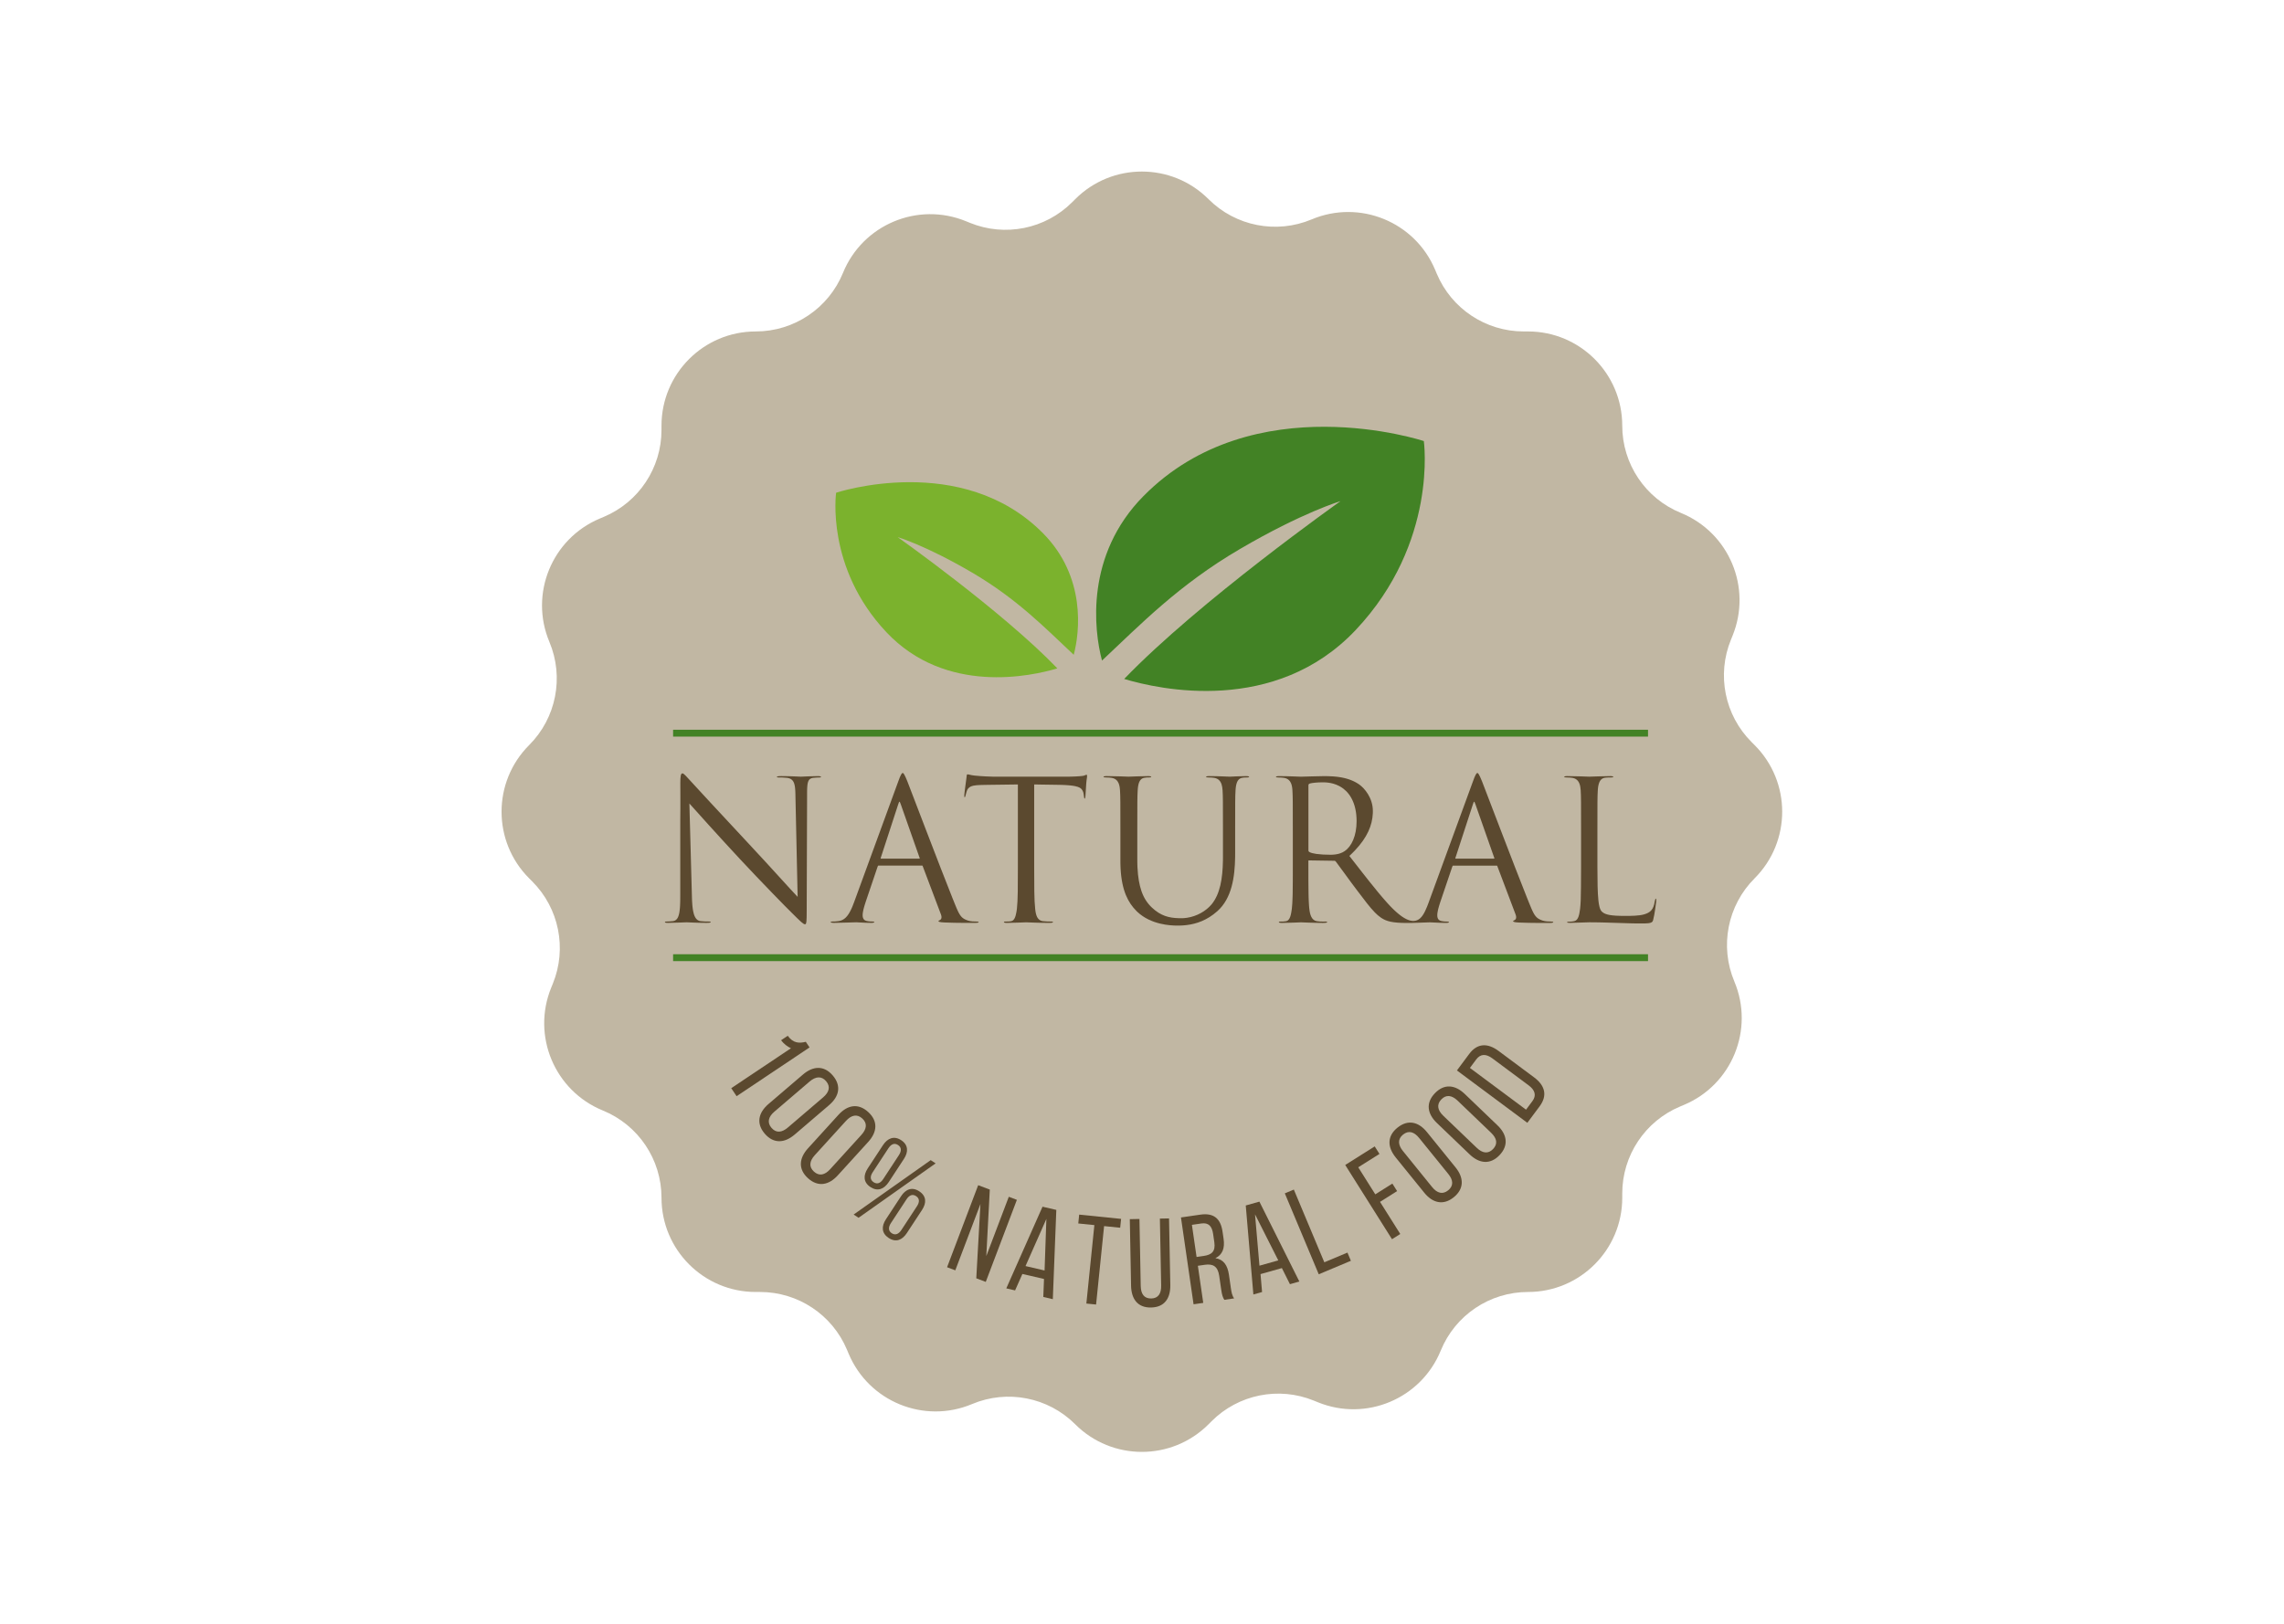 <svg xmlns="http://www.w3.org/2000/svg" xmlns:xlink="http://www.w3.org/1999/xlink" width="1440" zoomAndPan="magnify" viewBox="0 0 1080 768" height="1024" preserveAspectRatio="xMidYMid meet" version="1.0"><rect x="-108" width="1296" fill="#ffffff" y="-76.8" height="921.6" fill-opacity="1"/><rect x="-108" width="1296" fill="#ffffff" y="-76.8" height="921.6" fill-opacity="1"/><path fill="#c1b7a3" d="M 829.664 415.43 C 847.07 398.023 847.07 369.805 829.664 352.398 L 828.219 350.949 C 815.531 338.266 811.688 319.207 818.469 302.594 L 819.238 300.699 C 828.539 277.906 817.605 251.895 794.816 242.594 C 778.047 235.75 767.086 219.441 767.086 201.332 C 767.086 176.715 747.137 156.762 722.52 156.762 L 720.473 156.762 C 702.531 156.762 686.34 146.004 679.387 129.465 L 678.594 127.578 C 669.055 104.887 642.93 94.223 620.238 103.762 C 603.543 110.777 584.262 106.996 571.453 94.191 C 554.051 76.785 525.828 76.785 508.426 94.191 L 506.977 95.637 C 494.293 108.324 475.23 112.168 458.621 105.387 L 456.723 104.613 C 433.934 95.312 407.922 106.246 398.621 129.039 C 391.777 145.809 375.469 156.766 357.359 156.766 C 332.746 156.766 312.789 176.719 312.789 201.336 L 312.789 203.383 C 312.789 221.324 302.027 237.516 285.492 244.465 L 283.605 245.262 C 260.914 254.797 250.25 280.926 259.789 303.613 C 266.805 320.312 263.023 339.594 250.215 352.398 C 232.812 369.805 232.812 398.023 250.215 415.43 L 251.664 416.875 C 264.352 429.562 268.191 448.621 261.414 465.23 L 260.641 467.125 C 251.34 489.918 262.273 515.93 285.062 525.23 C 301.832 532.074 312.793 548.383 312.793 566.496 C 312.793 591.109 332.746 611.062 357.359 611.062 L 359.406 611.062 C 377.348 611.062 393.543 621.824 400.492 638.363 L 401.285 640.25 C 410.824 662.941 436.953 673.605 459.641 664.07 C 476.34 657.051 495.617 660.832 508.426 673.641 C 525.828 691.047 554.051 691.043 571.453 673.641 L 572.902 672.191 C 585.59 659.504 604.648 655.664 621.258 662.441 L 623.156 663.215 C 645.945 672.512 671.961 661.578 681.258 638.793 C 688.102 622.023 704.414 611.062 722.523 611.062 C 747.137 611.062 767.09 591.109 767.09 566.496 L 767.09 564.449 C 767.09 546.508 777.852 530.312 794.391 523.363 L 796.277 522.57 C 818.969 513.031 829.633 486.906 820.094 464.215 C 813.078 447.52 816.859 428.234 829.664 415.43 Z M 829.664 415.43 " fill-opacity="1" fill-rule="nonzero"/><path fill="#5b492f" d="M 374.012 495.793 C 372.363 495.035 370.652 493.758 369.336 492 L 372.488 489.891 C 375.141 493.535 378.02 493.469 381.027 492.738 L 382.805 495.398 L 348.305 518.465 L 345.77 514.668 L 374.012 495.789 Z M 374.012 495.793 " fill-opacity="1" fill-rule="nonzero"/><path fill="#5b492f" d="M 379.672 508.223 C 384.488 504.102 389.641 503.828 393.766 508.652 C 397.926 513.516 396.859 518.562 392.039 522.688 L 375.777 536.602 C 370.957 540.723 365.762 541.031 361.598 536.168 C 357.477 531.348 358.586 526.258 363.406 522.137 Z M 366.148 525.797 C 363.309 528.223 362.637 530.906 364.797 533.43 C 366.992 535.996 369.707 535.703 372.543 533.277 L 389.215 519.02 C 392.098 516.551 392.809 513.914 390.613 511.348 C 388.453 508.824 385.703 509.074 382.816 511.539 Z M 366.148 525.797 " fill-opacity="1" fill-rule="nonzero"/><path fill="#5b492f" d="M 396.48 527.262 C 400.746 522.57 405.824 521.656 410.516 525.926 C 415.254 530.234 414.824 535.371 410.559 540.066 L 396.156 555.898 C 391.891 560.59 386.773 561.547 382.035 557.238 C 377.344 552.973 377.809 547.785 382.078 543.094 Z M 385.258 546.387 C 382.742 549.148 382.414 551.891 384.867 554.125 C 387.367 556.398 390.023 555.77 392.535 553.008 L 407.293 536.781 C 409.848 533.973 410.223 531.27 407.723 528.996 C 405.266 526.762 402.566 527.352 400.012 530.156 L 385.254 546.387 Z M 385.258 546.387 " fill-opacity="1" fill-rule="nonzero"/><path fill="#5b492f" d="M 442.418 550.234 L 405.977 575.965 L 403.645 574.438 L 440.086 548.707 Z M 427.422 548.129 L 420.238 559.086 C 418.023 562.457 414.977 563.648 411.605 561.438 C 408.234 559.227 408.113 555.953 410.324 552.582 L 417.508 541.625 C 419.684 538.305 422.766 537.062 426.137 539.273 C 429.512 541.488 429.602 544.805 427.422 548.129 Z M 420.082 543.102 L 412.672 554.406 C 411.438 556.289 411.316 557.984 413.102 559.152 C 414.836 560.293 416.395 559.539 417.629 557.656 L 425.043 546.352 C 426.277 544.469 426.379 542.691 424.645 541.555 C 422.859 540.383 421.32 541.219 420.082 543.102 Z M 435.988 572.254 L 428.836 583.16 C 426.625 586.531 423.625 587.754 420.207 585.512 C 416.836 583.297 416.711 580.027 418.926 576.656 L 426.078 565.75 C 428.258 562.43 431.305 561.234 434.676 563.449 C 438.094 565.691 438.168 568.93 435.988 572.254 Z M 428.652 567.227 L 421.273 578.48 C 420.035 580.363 419.938 582.141 421.672 583.277 C 423.406 584.414 424.996 583.613 426.23 581.73 L 433.609 570.473 C 434.844 568.59 434.914 566.863 433.18 565.727 C 431.445 564.586 429.887 565.34 428.652 567.223 Z M 428.652 567.227 " fill-opacity="1" fill-rule="nonzero"/><path fill="#5b492f" d="M 451.711 600.824 L 447.828 599.352 L 462.539 560.551 L 468.031 562.629 L 466.375 594.086 L 477.012 566.035 L 480.836 567.484 L 466.125 606.293 L 461.637 604.59 L 463.609 569.449 L 451.715 600.828 Z M 451.711 600.824 " fill-opacity="1" fill-rule="nonzero"/><path fill="#5b492f" d="M 483.441 602.539 L 479.992 610.316 L 475.832 609.355 L 492.961 570.727 L 499.484 572.242 L 497.832 614.461 L 493.328 613.414 L 493.664 604.91 Z M 484.922 598.805 L 493.93 600.898 L 494.785 576.508 Z M 484.922 598.805 " fill-opacity="1" fill-rule="nonzero"/><path fill="#5b492f" d="M 513.691 616.531 L 517.477 579.43 L 509.867 578.656 L 510.297 574.469 L 530.113 576.488 L 529.684 580.676 L 522.074 579.902 L 518.289 617 Z M 513.691 616.531 " fill-opacity="1" fill-rule="nonzero"/><path fill="#5b492f" d="M 539.402 608.246 C 539.473 611.98 541 614.203 544.375 614.137 C 547.695 614.074 549.133 611.793 549.062 608.059 L 548.457 576.348 L 552.785 576.266 L 553.383 607.738 C 553.504 614.02 550.68 618.285 544.277 618.406 C 537.938 618.527 534.953 614.375 534.832 608.09 L 534.234 576.617 L 538.797 576.531 L 539.398 608.242 Z M 539.402 608.246 " fill-opacity="1" fill-rule="nonzero"/><path fill="#5b492f" d="M 567.574 574.48 C 574.027 573.543 577.203 576.438 578.086 582.539 L 578.574 585.887 C 579.23 590.402 578.055 593.445 574.695 595.074 C 578.613 595.645 580.461 598.492 581.102 602.891 L 582.031 609.285 C 582.293 611.105 582.602 612.797 583.566 614.098 L 578.934 614.77 C 578.234 613.672 577.848 612.652 577.449 609.895 L 576.512 603.441 C 575.836 598.805 573.453 597.652 569.641 598.207 L 566.414 598.676 L 568.961 616.219 L 564.383 616.883 L 558.426 575.812 L 567.574 574.484 Z M 569.207 594.012 C 572.844 593.484 574.848 591.992 574.199 587.535 L 573.629 583.605 C 573.09 579.91 571.461 578.168 568.059 578.66 L 563.602 579.309 L 565.805 594.504 L 569.211 594.012 Z M 569.207 594.012 " fill-opacity="1" fill-rule="nonzero"/><path fill="#5b492f" d="M 596.047 602.609 L 596.773 611.086 L 592.664 612.242 L 589.059 570.148 L 595.508 568.328 L 614.402 606.117 L 609.953 607.371 L 606.145 599.758 L 596.047 602.605 Z M 595.539 598.625 L 604.441 596.117 L 593.441 574.336 Z M 595.539 598.625 " fill-opacity="1" fill-rule="nonzero"/><path fill="#5b492f" d="M 623.574 602.688 L 607.531 564.414 L 611.797 562.629 L 626.215 597.02 L 637.148 592.434 L 638.773 596.316 L 623.578 602.688 Z M 623.574 602.688 " fill-opacity="1" fill-rule="nonzero"/><path fill="#5b492f" d="M 658.383 559.789 L 660.629 563.352 L 652.551 568.438 L 662.125 583.637 L 658.215 586.102 L 636.094 550.992 L 650.039 542.211 L 652.285 545.77 L 642.254 552.09 L 650.312 564.879 L 658.387 559.793 Z M 658.383 559.789 " fill-opacity="1" fill-rule="nonzero"/><path fill="#5b492f" d="M 659.973 547.441 C 655.98 542.512 655.848 537.359 660.773 533.363 C 665.75 529.336 670.77 530.535 674.758 535.465 L 688.266 552.141 C 692.223 557.023 692.395 562.223 687.418 566.258 C 682.488 570.25 677.434 569.004 673.48 564.121 L 659.969 547.445 Z M 677.176 561.43 C 679.566 564.379 682.191 565.074 684.77 562.984 C 687.395 560.855 687.211 558.18 684.82 555.23 L 671.016 538.188 C 668.664 535.285 666.051 534.504 663.426 536.633 C 660.844 538.723 661.02 541.48 663.371 544.383 Z M 677.176 561.43 " fill-opacity="1" fill-rule="nonzero"/><path fill="#5b492f" d="M 679.449 531.145 C 674.871 526.758 674.094 521.656 678.48 517.078 C 682.91 512.457 688.039 513.02 692.617 517.406 L 708.109 532.262 C 712.645 536.613 713.465 541.75 709.035 546.371 C 704.645 550.949 699.477 550.348 694.938 545.996 L 679.445 531.145 Z M 698.27 542.867 C 701.012 545.492 703.703 545.855 706 543.461 C 708.34 541.02 707.82 538.391 705.082 535.766 L 689.25 520.586 C 686.555 518 683.859 517.551 681.523 519.992 C 679.223 522.387 679.742 525.102 682.438 527.688 L 698.273 542.867 Z M 698.27 542.867 " fill-opacity="1" fill-rule="nonzero"/><path fill="#5b492f" d="M 694.719 498.48 C 698.578 493.297 703.484 493.254 708.625 497.074 L 725.414 509.566 C 730.508 513.352 731.875 518.066 728.016 523.25 L 722.211 531.051 L 688.914 506.281 Z M 724.605 520.789 C 726.586 518.125 725.875 515.602 722.832 513.336 L 705.707 500.598 C 702.664 498.332 700.043 498.383 698.027 501.09 L 695.055 505.09 L 721.594 524.836 Z M 724.605 520.789 " fill-opacity="1" fill-rule="nonzero"/><path fill="#5b492f" d="M 388.18 367.395 C 388.148 367.285 387.941 367.066 386.715 367.066 C 383.961 367.066 379.188 367.34 378.727 367.34 C 378.266 367.34 373.859 367.066 369.359 367.066 C 367.605 367.066 367.371 367.293 367.34 367.406 C 367.359 367.406 367.375 367.406 367.391 367.406 C 367.375 367.406 367.359 367.406 367.34 367.406 C 367.34 367.418 367.34 367.426 367.34 367.434 C 367.34 367.527 367.43 367.711 368.164 367.711 C 369.082 367.711 370.828 367.711 372.113 367.891 C 372.238 367.906 372.359 367.926 372.477 367.945 C 372.516 367.949 372.551 367.961 372.59 367.969 C 372.664 367.984 372.742 367.996 372.816 368.016 C 372.859 368.023 372.898 368.039 372.941 368.047 C 373.004 368.066 373.07 368.082 373.133 368.102 C 373.176 368.117 373.215 368.129 373.254 368.145 C 373.312 368.168 373.371 368.188 373.426 368.207 C 373.469 368.227 373.508 368.242 373.547 368.262 C 373.602 368.285 373.652 368.305 373.699 368.332 C 373.738 368.352 373.777 368.371 373.816 368.391 C 373.863 368.418 373.91 368.441 373.957 368.469 C 373.992 368.492 374.031 368.516 374.066 368.539 C 374.109 368.566 374.152 368.598 374.195 368.625 C 374.23 368.648 374.266 368.676 374.297 368.703 C 374.336 368.734 374.375 368.77 374.414 368.801 C 374.445 368.828 374.477 368.855 374.508 368.887 C 374.547 368.922 374.582 368.957 374.617 368.992 C 374.648 369.02 374.676 369.051 374.703 369.082 C 374.738 369.121 374.77 369.16 374.805 369.203 C 374.832 369.234 374.855 369.266 374.879 369.297 C 374.914 369.34 374.941 369.383 374.973 369.426 C 374.996 369.461 375.02 369.492 375.043 369.531 C 375.07 369.574 375.098 369.625 375.125 369.672 C 375.145 369.707 375.168 369.742 375.188 369.781 C 375.215 369.828 375.238 369.879 375.266 369.934 C 375.281 369.973 375.301 370.008 375.32 370.047 C 375.348 370.105 375.371 370.16 375.395 370.219 C 375.41 370.258 375.426 370.293 375.441 370.332 C 375.465 370.395 375.488 370.465 375.512 370.531 C 375.523 370.566 375.535 370.598 375.547 370.637 C 375.578 370.727 375.605 370.82 375.633 370.918 C 375.637 370.93 375.637 370.938 375.641 370.949 C 375.648 370.98 375.656 371.008 375.66 371.035 C 375.684 371.109 375.699 371.188 375.719 371.262 C 375.73 371.309 375.738 371.359 375.746 371.406 C 375.758 371.465 375.773 371.527 375.785 371.59 C 375.797 371.645 375.805 371.699 375.816 371.754 C 375.828 371.816 375.836 371.875 375.848 371.934 C 375.855 371.996 375.867 372.055 375.875 372.117 C 375.883 372.176 375.891 372.238 375.902 372.297 C 375.91 372.359 375.918 372.426 375.926 372.488 C 375.934 372.551 375.938 372.609 375.945 372.672 C 375.953 372.742 375.961 372.809 375.965 372.875 C 375.973 372.938 375.977 373 375.984 373.062 C 375.988 373.133 375.996 373.207 376 373.281 C 376.008 373.344 376.012 373.406 376.016 373.465 C 376.023 373.543 376.027 373.621 376.035 373.699 C 376.035 373.762 376.043 373.82 376.047 373.883 C 376.051 373.965 376.055 374.047 376.059 374.133 C 376.062 374.191 376.066 374.246 376.07 374.309 C 376.074 374.398 376.078 374.488 376.082 374.582 C 376.082 374.633 376.082 374.688 376.086 374.742 C 376.09 374.844 376.094 374.945 376.098 375.047 C 376.098 375.09 376.098 375.137 376.102 375.188 C 376.105 375.301 376.105 375.414 376.113 375.535 C 376.113 375.559 376.113 375.582 376.113 375.602 C 376.129 376.211 376.141 376.852 376.152 377.535 L 377.164 424.184 C 374.227 421.152 364.215 409.949 355.121 400.215 C 340.98 385.059 327.297 370.273 325.918 368.715 C 325.004 367.797 323.438 365.777 322.703 365.777 C 322.652 365.777 322.602 365.781 322.555 365.793 C 321.934 365.938 321.691 367.043 321.691 370.371 C 321.703 372.684 321.715 374.496 321.715 375.969 C 321.723 377.844 321.719 379.172 321.715 380.293 C 321.715 380.312 321.715 380.332 321.715 380.352 C 321.715 380.523 321.715 380.688 321.715 380.855 C 321.715 380.949 321.715 381.039 321.715 381.137 C 321.715 381.16 321.715 381.184 321.715 381.207 C 321.715 381.227 321.715 381.242 321.715 381.258 C 321.715 381.297 321.715 381.336 321.715 381.375 C 321.715 381.379 321.715 381.387 321.715 381.391 C 321.715 381.41 321.715 381.434 321.715 381.453 C 321.715 381.605 321.715 381.762 321.715 381.91 C 321.715 381.918 321.715 381.918 321.715 381.926 C 321.715 382 321.715 382.074 321.715 382.148 C 321.715 382.164 321.715 382.18 321.715 382.195 C 321.715 382.266 321.715 382.34 321.715 382.41 C 321.715 382.461 321.715 382.512 321.715 382.562 C 321.715 382.703 321.715 382.844 321.711 382.988 C 321.711 383.008 321.711 383.027 321.711 383.051 C 321.711 383.242 321.707 383.438 321.703 383.641 C 321.703 383.688 321.703 383.742 321.703 383.793 C 321.699 384.301 321.691 384.848 321.688 385.469 C 321.688 385.492 321.688 385.52 321.688 385.543 C 321.688 385.656 321.688 385.77 321.684 385.883 C 321.684 385.891 321.684 385.898 321.684 385.902 C 321.684 386.145 321.68 386.402 321.68 386.672 C 321.68 386.707 321.68 386.742 321.68 386.777 C 321.68 386.977 321.676 387.18 321.672 387.395 C 321.672 387.504 321.672 387.613 321.672 387.727 C 321.672 387.855 321.672 387.988 321.672 388.121 C 321.672 388.16 321.672 388.195 321.672 388.234 C 321.672 388.277 321.672 388.324 321.672 388.363 C 321.672 388.391 321.672 388.418 321.672 388.445 C 321.672 388.598 321.672 388.754 321.672 388.914 C 321.672 388.938 321.672 388.961 321.672 388.988 C 321.672 388.996 321.672 389.008 321.672 389.016 C 321.672 389.234 321.672 389.461 321.668 389.695 C 321.668 389.73 321.668 389.77 321.668 389.805 C 321.668 389.824 321.668 389.844 321.668 389.863 C 321.668 389.941 321.668 390.02 321.668 390.105 C 321.668 390.133 321.668 390.164 321.668 390.195 C 321.668 390.379 321.668 390.566 321.668 390.762 C 321.668 390.777 321.668 390.793 321.668 390.805 C 321.668 391.02 321.668 391.234 321.668 391.457 C 321.668 391.48 321.668 391.504 321.668 391.527 C 321.668 391.727 321.668 391.93 321.668 392.141 C 321.668 392.18 321.668 392.223 321.668 392.266 C 321.668 392.465 321.668 392.672 321.668 392.883 C 321.668 392.918 321.668 392.953 321.668 392.984 C 321.668 393.066 321.668 393.148 321.668 393.23 C 321.668 393.277 321.668 393.328 321.668 393.375 C 321.668 393.75 321.668 394.141 321.664 394.543 C 321.664 394.582 321.664 394.621 321.664 394.656 C 321.664 394.91 321.664 395.168 321.664 395.43 C 321.664 395.449 321.664 395.469 321.664 395.488 C 321.664 395.777 321.664 396.07 321.664 396.371 C 321.664 396.383 321.664 396.391 321.664 396.402 C 321.664 396.527 321.664 396.656 321.664 396.781 C 321.664 396.859 321.664 396.938 321.664 397.016 C 321.664 397.125 321.664 397.23 321.664 397.34 C 321.664 397.379 321.664 397.418 321.664 397.461 C 321.664 397.59 321.664 397.719 321.664 397.852 C 321.664 397.895 321.664 397.934 321.664 397.977 C 321.664 398.078 321.664 398.184 321.664 398.285 C 321.664 398.359 321.664 398.43 321.664 398.504 C 321.664 398.629 321.664 398.762 321.664 398.895 C 321.664 398.918 321.664 398.941 321.664 398.965 C 321.664 399.484 321.664 400.027 321.664 400.59 C 321.664 400.738 321.664 400.891 321.664 401.039 C 321.664 401.062 321.664 401.082 321.664 401.098 C 321.664 401.184 321.664 401.266 321.664 401.348 C 321.664 401.492 321.664 401.637 321.664 401.785 C 321.664 401.801 321.664 401.82 321.664 401.84 C 321.664 402.004 321.664 402.172 321.664 402.336 C 321.664 402.414 321.664 402.496 321.664 402.578 C 321.664 402.641 321.664 402.699 321.664 402.762 C 321.664 402.898 321.664 403.039 321.664 403.176 C 321.664 403.266 321.664 403.355 321.664 403.445 C 321.664 403.559 321.664 403.668 321.664 403.781 C 321.664 403.832 321.664 403.883 321.664 403.934 C 321.664 404.023 321.664 404.113 321.664 404.207 C 321.664 405.805 321.664 407.527 321.664 409.395 L 321.664 422.988 C 321.664 423.641 321.664 424.266 321.656 424.867 C 321.656 424.957 321.656 425.051 321.656 425.137 C 321.656 425.242 321.656 425.344 321.652 425.445 C 321.652 425.566 321.648 425.688 321.645 425.809 C 321.645 425.914 321.645 426.016 321.641 426.121 C 321.641 426.23 321.637 426.344 321.633 426.449 C 321.633 426.559 321.629 426.664 321.625 426.77 C 321.625 426.871 321.621 426.973 321.617 427.07 C 321.613 427.176 321.609 427.281 321.605 427.387 C 321.602 427.48 321.598 427.574 321.594 427.668 C 321.59 427.773 321.582 427.879 321.582 427.98 C 321.578 428.07 321.57 428.156 321.57 428.238 C 321.562 428.344 321.559 428.445 321.555 428.551 C 321.547 428.633 321.547 428.711 321.539 428.793 C 321.535 428.895 321.527 428.996 321.52 429.094 C 321.512 429.168 321.508 429.242 321.5 429.316 C 321.492 429.418 321.488 429.52 321.477 429.621 C 321.473 429.684 321.465 429.746 321.461 429.812 C 321.453 429.914 321.441 430.02 321.43 430.121 C 321.426 430.164 321.422 430.203 321.414 430.246 C 321.375 430.625 321.332 430.984 321.277 431.324 C 321.27 431.371 321.266 431.414 321.258 431.457 C 321.242 431.543 321.227 431.629 321.211 431.715 C 320.758 434.191 319.875 435.465 318.168 435.668 C 317.344 435.758 315.965 435.852 315.137 435.852 C 314.492 435.852 314.402 436.031 314.402 436.125 C 314.402 436.145 314.406 436.18 314.434 436.215 C 314.457 436.215 314.477 436.215 314.5 436.215 C 314.477 436.215 314.457 436.215 314.434 436.215 C 314.52 436.332 314.824 436.488 315.871 436.488 C 318.625 436.488 324.227 436.215 324.688 436.215 C 325.148 436.215 329.555 436.488 334.055 436.488 C 335.523 436.488 335.926 436.332 336.035 436.211 C 336.07 436.176 336.074 436.145 336.074 436.121 C 336.074 436.031 335.984 435.848 335.25 435.848 C 334.332 435.848 332.586 435.848 331.301 435.664 C 331.18 435.648 331.066 435.629 330.953 435.605 C 330.926 435.598 330.898 435.59 330.867 435.586 C 330.781 435.562 330.691 435.539 330.605 435.508 C 330.586 435.5 330.562 435.492 330.543 435.488 C 330.438 435.449 330.336 435.406 330.238 435.355 C 330.223 435.348 330.207 435.344 330.195 435.332 C 330.109 435.289 330.027 435.242 329.949 435.191 C 329.926 435.176 329.906 435.164 329.879 435.148 C 329.797 435.09 329.711 435.027 329.629 434.961 C 329.625 434.957 329.617 434.949 329.617 434.949 C 329.531 434.875 329.445 434.793 329.363 434.707 C 329.348 434.691 329.332 434.672 329.312 434.656 C 329.246 434.582 329.184 434.508 329.121 434.426 C 329.105 434.406 329.09 434.387 329.074 434.371 C 329 434.27 328.93 434.164 328.855 434.055 C 328.855 434.055 328.855 434.051 328.855 434.047 C 328.785 433.941 328.723 433.828 328.66 433.707 C 328.648 433.684 328.633 433.66 328.621 433.633 C 328.562 433.52 328.508 433.402 328.453 433.281 C 328.449 433.27 328.445 433.258 328.438 433.25 C 328.379 433.109 328.32 432.965 328.266 432.816 C 328.262 432.797 328.254 432.777 328.246 432.758 C 328.199 432.625 328.156 432.488 328.109 432.348 C 328.102 432.32 328.094 432.293 328.086 432.262 C 327.988 431.938 327.902 431.59 327.82 431.215 C 327.816 431.188 327.809 431.156 327.805 431.129 C 327.77 430.957 327.734 430.781 327.699 430.594 C 327.699 430.578 327.695 430.562 327.691 430.543 C 327.656 430.336 327.621 430.121 327.59 429.902 C 327.59 429.898 327.59 429.891 327.59 429.891 C 327.562 429.703 327.535 429.512 327.512 429.316 C 327.508 429.285 327.504 429.25 327.5 429.215 C 327.48 429.043 327.461 428.863 327.441 428.68 C 327.438 428.648 327.438 428.613 327.43 428.578 C 327.41 428.375 327.387 428.16 327.371 427.945 C 327.371 427.941 327.371 427.938 327.371 427.934 C 327.332 427.477 327.301 426.996 327.27 426.496 C 327.27 426.465 327.266 426.43 327.266 426.398 C 327.254 426.184 327.242 425.969 327.23 425.75 C 327.23 425.703 327.23 425.66 327.227 425.613 C 327.219 425.383 327.207 425.148 327.199 424.91 C 327.199 424.887 327.199 424.859 327.199 424.836 C 327.191 424.566 327.184 424.289 327.176 424.004 C 327.176 424.004 325.98 380.016 325.98 380.016 C 328.918 383.324 339.297 394.895 349.953 406.375 C 359.684 416.844 372.91 430.344 373.922 431.262 C 378.789 436.129 379.891 437.141 380.625 437.141 C 380.707 437.141 380.781 437.129 380.852 437.105 C 380.848 437.098 380.84 437.078 380.832 437.066 C 380.84 437.082 380.844 437.098 380.852 437.105 C 381.312 436.93 381.453 435.902 381.453 430.621 L 381.633 376.988 C 381.633 376.777 381.633 376.57 381.633 376.367 C 381.633 376.309 381.633 376.25 381.633 376.191 C 381.633 376.043 381.633 375.898 381.633 375.758 C 381.633 375.688 381.633 375.617 381.633 375.547 C 381.633 375.422 381.633 375.297 381.633 375.172 C 381.633 375.102 381.633 375.031 381.633 374.961 C 381.633 374.84 381.633 374.719 381.637 374.602 C 381.637 374.535 381.637 374.473 381.637 374.41 C 381.637 374.285 381.641 374.16 381.645 374.035 C 381.645 373.984 381.645 373.938 381.645 373.887 C 381.648 373.547 381.656 373.223 381.672 372.91 C 381.672 372.879 381.676 372.848 381.68 372.816 C 381.684 372.695 381.691 372.582 381.695 372.465 C 381.695 372.422 381.703 372.379 381.707 372.336 C 381.711 372.238 381.719 372.141 381.727 372.043 C 381.73 371.996 381.73 371.953 381.738 371.91 C 381.746 371.816 381.754 371.727 381.762 371.637 C 381.766 371.598 381.77 371.551 381.773 371.512 C 381.781 371.418 381.793 371.328 381.805 371.238 C 381.809 371.207 381.816 371.172 381.816 371.141 C 381.832 371.023 381.852 370.914 381.867 370.805 C 381.867 370.805 381.867 370.797 381.867 370.793 C 381.887 370.68 381.906 370.57 381.93 370.461 C 381.934 370.441 381.938 370.43 381.941 370.41 C 381.961 370.324 381.98 370.242 382 370.16 C 382.008 370.129 382.016 370.105 382.023 370.078 C 382.043 370.008 382.062 369.941 382.082 369.879 C 382.09 369.852 382.102 369.82 382.113 369.793 C 382.133 369.73 382.152 369.672 382.176 369.613 C 382.188 369.59 382.195 369.566 382.203 369.547 C 382.25 369.434 382.297 369.328 382.352 369.227 C 382.355 369.215 382.367 369.203 382.371 369.191 C 382.43 369.09 382.488 368.992 382.551 368.902 C 382.617 368.816 382.688 368.734 382.762 368.66 C 382.773 368.648 382.785 368.637 382.797 368.625 C 382.871 368.551 382.945 368.484 383.031 368.422 C 383.043 368.414 383.055 368.406 383.066 368.395 C 383.238 368.273 383.434 368.172 383.652 368.094 C 383.668 368.086 383.688 368.082 383.703 368.07 C 383.812 368.035 383.922 368.004 384.039 367.973 C 384.059 367.969 384.078 367.965 384.102 367.961 C 384.223 367.938 384.352 367.914 384.488 367.895 C 385.312 367.805 386.691 367.711 387.52 367.711 C 388.16 367.711 388.254 367.527 388.254 367.438 C 388.254 367.438 388.254 367.414 388.246 367.402 Z M 388.18 367.395 C 388.16 367.395 388.148 367.395 388.129 367.395 C 388.148 367.395 388.16 367.395 388.18 367.395 Z M 377.164 424.188 L 377.184 424.227 Z M 377.164 424.188 " fill-opacity="1" fill-rule="nonzero"/><path fill="#5b492f" d="M 462.75 436.156 C 462.75 436.156 462.758 436.137 462.758 436.129 C 462.758 435.945 462.48 435.852 461.746 435.852 C 460.828 435.852 459.082 435.852 457.707 435.395 C 457.602 435.355 457.5 435.32 457.398 435.285 C 457.371 435.273 457.344 435.262 457.312 435.25 C 457.238 435.223 457.168 435.195 457.094 435.164 C 457.066 435.156 457.039 435.145 457.016 435.137 C 456.922 435.098 456.832 435.062 456.742 435.023 C 456.727 435.02 456.711 435.008 456.699 435.004 C 456.625 434.973 456.551 434.938 456.48 434.906 C 456.453 434.895 456.426 434.883 456.402 434.867 C 456.34 434.836 456.273 434.805 456.211 434.773 C 456.191 434.766 456.172 434.754 456.152 434.742 C 456.074 434.703 455.996 434.66 455.922 434.617 C 455.902 434.605 455.883 434.594 455.863 434.582 C 455.809 434.547 455.75 434.516 455.695 434.477 C 455.672 434.465 455.648 434.449 455.629 434.434 C 455.566 434.395 455.508 434.355 455.449 434.312 C 455.438 434.305 455.426 434.297 455.414 434.289 C 455.348 434.238 455.281 434.188 455.219 434.137 C 455.195 434.121 455.18 434.105 455.16 434.09 C 455.113 434.047 455.062 434.008 455.016 433.969 C 454.996 433.949 454.977 433.934 454.957 433.918 C 454.895 433.863 454.832 433.805 454.773 433.742 C 454.77 433.738 454.766 433.73 454.762 433.73 C 454.703 433.672 454.652 433.613 454.594 433.555 C 454.578 433.535 454.559 433.516 454.539 433.492 C 454.496 433.441 454.449 433.395 454.41 433.34 C 454.395 433.32 454.375 433.301 454.363 433.281 C 454.305 433.211 454.25 433.141 454.195 433.066 C 454.184 433.051 454.172 433.035 454.16 433.02 C 454.117 432.961 454.07 432.895 454.027 432.828 C 454.008 432.805 453.992 432.781 453.977 432.758 C 453.93 432.691 453.887 432.625 453.844 432.555 C 453.832 432.539 453.82 432.52 453.809 432.504 C 453.754 432.418 453.699 432.324 453.645 432.234 C 453.629 432.211 453.617 432.188 453.605 432.164 C 453.562 432.09 453.52 432.016 453.477 431.938 C 453.461 431.91 453.445 431.879 453.426 431.852 C 453.375 431.762 453.328 431.668 453.281 431.574 C 453.273 431.562 453.27 431.551 453.262 431.539 C 453.207 431.434 453.152 431.324 453.098 431.211 C 453.082 431.18 453.062 431.145 453.051 431.113 C 453.008 431.027 452.965 430.938 452.922 430.848 C 452.906 430.812 452.891 430.781 452.871 430.746 C 452.816 430.625 452.762 430.504 452.703 430.375 C 452.691 430.359 452.684 430.336 452.676 430.316 C 452.625 430.207 452.574 430.094 452.523 429.977 C 452.504 429.926 452.48 429.879 452.461 429.828 C 452.426 429.754 452.391 429.672 452.359 429.598 C 452.316 429.496 452.273 429.395 452.227 429.289 C 452.195 429.223 452.168 429.156 452.141 429.082 C 452.094 428.973 452.047 428.855 451.996 428.738 C 451.969 428.676 451.941 428.605 451.914 428.539 C 451.859 428.41 451.809 428.277 451.75 428.145 C 451.727 428.082 451.703 428.023 451.68 427.961 C 451.617 427.809 451.555 427.656 451.488 427.496 C 451.469 427.445 451.449 427.398 451.426 427.348 C 451.352 427.156 451.273 426.965 451.191 426.766 C 451.184 426.746 451.176 426.73 451.168 426.711 C 450.891 426.023 450.59 425.277 450.262 424.461 C 444.66 410.504 430.242 372.574 429.047 369.543 C 427.668 366.145 427.211 365.594 426.844 365.594 C 426.832 365.594 426.824 365.594 426.812 365.594 L 426.812 365.645 C 426.812 365.645 426.809 365.645 426.809 365.645 L 426.809 365.594 C 426.441 365.633 425.891 366.332 424.73 369.633 L 403.977 426.387 C 403.715 427.105 403.453 427.781 403.199 428.414 C 403.172 428.477 403.148 428.539 403.121 428.602 C 403.082 428.691 403.043 428.781 403.008 428.875 C 402.973 428.965 402.934 429.055 402.895 429.145 C 402.867 429.203 402.844 429.266 402.816 429.32 C 402.777 429.414 402.734 429.504 402.695 429.598 C 402.672 429.648 402.645 429.703 402.621 429.758 C 402.586 429.844 402.547 429.926 402.508 430.008 C 400.906 433.453 399.188 435.309 396.445 435.66 C 395.07 435.844 394.426 435.844 393.691 435.844 C 393.062 435.844 392.785 435.934 392.773 436.105 C 392.793 436.105 392.809 436.105 392.82 436.105 C 392.805 436.105 392.789 436.105 392.773 436.105 C 392.773 436.109 392.773 436.117 392.773 436.117 C 392.773 436.211 393.051 436.488 394.336 436.488 C 396.816 436.488 404.066 436.211 404.898 436.211 C 405.906 436.211 408.664 436.488 412.062 436.488 C 413.164 436.488 413.438 436.211 413.438 436.117 C 413.438 436.094 413.434 436.074 413.422 436.055 C 413.34 435.91 413 435.844 412.52 435.844 C 411.969 435.844 410.961 435.844 409.766 435.57 C 409.672 435.547 409.582 435.52 409.496 435.488 C 409.484 435.484 409.469 435.477 409.449 435.473 C 409.383 435.449 409.316 435.422 409.254 435.395 C 409.234 435.383 409.215 435.375 409.195 435.367 C 409.137 435.336 409.074 435.309 409.023 435.277 C 409.008 435.27 408.992 435.262 408.977 435.25 C 408.906 435.211 408.844 435.168 408.781 435.121 C 408.715 435.07 408.656 435.02 408.598 434.961 C 408.594 434.957 408.59 434.949 408.582 434.949 C 408.535 434.898 408.488 434.848 408.445 434.793 C 408.434 434.781 408.426 434.766 408.414 434.754 C 408.379 434.703 408.34 434.652 408.309 434.598 C 408.301 434.586 408.293 434.574 408.281 434.559 C 408.246 434.496 408.211 434.434 408.184 434.367 C 408.184 434.359 408.176 434.355 408.172 434.348 C 408.105 434.199 408.051 434.031 408.004 433.855 C 408.004 433.844 408 433.832 407.996 433.816 C 407.98 433.742 407.965 433.66 407.953 433.582 C 407.953 433.562 407.945 433.551 407.945 433.531 C 407.934 433.445 407.922 433.359 407.914 433.27 C 407.914 433.258 407.914 433.25 407.914 433.238 C 407.898 433.027 407.895 432.805 407.906 432.566 C 407.906 432.562 407.906 432.551 407.906 432.547 C 407.914 432.438 407.922 432.324 407.934 432.211 C 407.934 432.191 407.934 432.168 407.938 432.145 C 407.945 432.039 407.961 431.934 407.973 431.82 C 407.973 431.805 407.977 431.789 407.98 431.773 C 408.023 431.434 408.09 431.07 408.172 430.684 C 408.172 430.676 408.172 430.668 408.176 430.66 C 408.219 430.469 408.262 430.273 408.309 430.074 C 408.316 430.059 408.316 430.035 408.324 430.016 C 408.367 429.828 408.418 429.637 408.473 429.441 C 408.477 429.422 408.48 429.402 408.484 429.383 C 408.539 429.18 408.598 428.977 408.656 428.766 C 408.672 428.715 408.688 428.668 408.703 428.617 C 408.754 428.434 408.812 428.254 408.867 428.059 C 408.879 428.023 408.891 427.984 408.902 427.945 C 408.969 427.738 409.035 427.523 409.102 427.305 C 409.129 427.227 409.152 427.145 409.18 427.062 C 409.238 426.883 409.297 426.699 409.359 426.512 C 409.375 426.469 409.391 426.426 409.402 426.383 L 415 409.852 C 415.109 409.578 415.156 409.465 415.215 409.422 C 415.25 409.391 415.293 409.391 415.363 409.391 C 415.363 409.391 415.367 409.391 415.371 409.391 L 435.941 409.391 C 435.965 409.391 435.984 409.391 436.004 409.391 C 436.098 409.391 436.152 409.395 436.191 409.422 C 436.242 409.453 436.266 409.52 436.312 409.664 L 444.945 432.531 C 445.586 434.371 444.852 434.922 444.395 435.195 C 444.043 435.367 443.777 435.461 443.754 435.629 C 443.766 435.629 443.785 435.629 443.801 435.633 C 443.785 435.633 443.766 435.633 443.754 435.629 C 443.754 435.637 443.754 435.645 443.754 435.656 C 443.754 435.84 444.027 436.207 446.508 436.297 C 452.844 436.574 459.363 436.48 461.383 436.48 C 462.473 436.48 462.719 436.25 462.758 436.141 Z M 434.918 406.016 C 434.906 406.074 434.836 406.098 434.652 406.098 L 416.562 406.098 C 416.5 406.098 416.461 406.086 416.438 406.062 C 416.391 406.012 416.41 405.914 416.469 405.73 C 416.469 405.73 424.645 380.66 424.645 380.66 C 424.961 379.703 425.125 379.199 425.293 379.18 C 425.293 379.18 425.32 379.18 425.332 379.184 C 425.336 379.184 425.34 379.184 425.344 379.188 C 425.359 379.195 425.375 379.203 425.391 379.219 C 425.402 379.234 425.422 379.25 425.441 379.273 C 425.441 379.273 425.441 379.281 425.445 379.281 C 425.465 379.305 425.477 379.328 425.496 379.359 C 425.496 379.359 425.5 379.363 425.5 379.367 C 425.508 379.379 425.512 379.387 425.516 379.395 C 425.535 379.43 425.555 379.469 425.578 379.516 C 425.582 379.523 425.586 379.527 425.586 379.535 C 425.598 379.562 425.613 379.594 425.629 379.621 C 425.629 379.621 425.629 379.629 425.633 379.629 C 425.738 379.871 425.863 380.215 426.023 380.656 L 434.84 405.727 C 434.887 405.867 434.93 405.957 434.918 406.012 L 434.961 406.055 L 434.918 406.012 Z M 434.918 406.016 " fill-opacity="1" fill-rule="nonzero"/><path fill="#5b492f" d="M 513.859 366.434 C 513.859 366.434 513.844 366.469 513.836 366.48 C 513.844 366.469 513.852 366.449 513.859 366.434 C 513.844 366.43 513.832 366.426 513.816 366.426 C 513.449 366.426 513.172 366.699 512.438 366.887 C 512.094 366.961 511.359 367.059 510.297 367.137 C 509.191 367.223 507.73 367.297 505.965 367.328 C 505.949 367.328 505.938 367.328 505.926 367.328 C 505.793 367.328 505.664 367.332 505.531 367.336 C 505.512 367.336 505.492 367.336 505.473 367.336 C 505.344 367.336 505.211 367.336 505.078 367.336 C 505.059 367.336 505.043 367.336 505.023 367.336 C 504.719 367.336 504.406 367.34 504.086 367.34 C 504.086 367.34 487.141 367.34 487.141 367.34 L 469.645 367.34 C 468.543 367.34 464.137 367.156 461.473 366.879 C 461.328 366.867 461.191 366.855 461.059 366.844 C 460.988 366.84 460.926 366.832 460.863 366.824 C 458.867 366.617 458.191 366.238 457.52 366.238 C 457.438 366.238 457.375 366.254 457.324 366.285 C 457.148 366.387 457.133 366.684 457.062 367.25 C 457.059 367.301 457.051 367.359 457.047 367.418 C 457.047 367.434 457.043 367.453 457.039 367.469 C 457.035 367.516 457.031 367.555 457.023 367.602 C 457.023 367.625 457.02 367.648 457.016 367.668 C 457.012 367.715 457.004 367.762 457 367.812 C 457 367.832 456.992 367.852 456.992 367.871 C 456.988 367.926 456.977 367.98 456.973 368.035 C 456.973 368.055 456.965 368.074 456.965 368.094 C 456.957 368.156 456.949 368.223 456.941 368.289 C 456.941 368.301 456.941 368.312 456.934 368.324 C 456.926 368.402 456.914 368.48 456.902 368.562 C 456.902 368.566 456.902 368.574 456.902 368.574 C 456.723 369.965 456.449 371.891 456.242 373.523 C 456.23 373.617 456.219 373.707 456.207 373.801 C 456.207 373.801 456.207 373.805 456.207 373.809 C 456.195 373.898 456.188 373.984 456.176 374.07 C 456.176 374.078 456.176 374.078 456.176 374.086 C 456.121 374.523 456.074 374.93 456.039 375.285 C 456.039 375.293 456.039 375.297 456.039 375.305 C 456.035 375.359 456.027 375.414 456.023 375.469 C 456.023 375.484 456.023 375.5 456.02 375.512 C 456.02 375.512 456.02 375.535 456.016 375.551 C 456.016 375.574 456.012 375.598 456.012 375.617 C 456.008 375.664 456 375.707 456 375.754 C 456 375.773 455.996 375.797 455.992 375.816 C 455.988 375.867 455.984 375.914 455.98 375.957 C 455.98 375.969 455.98 375.98 455.98 375.992 C 455.977 376.051 455.973 376.105 455.969 376.156 C 455.969 376.707 455.969 377.074 456.152 377.074 C 456.152 377.074 456.156 377.074 456.156 377.074 C 456.164 377.074 456.168 377.074 456.172 377.074 C 456.191 377.074 456.215 377.066 456.23 377.055 C 456.363 376.977 456.457 376.68 456.609 376.066 C 456.688 375.797 456.797 375.332 456.938 374.836 C 456.945 374.809 456.953 374.777 456.965 374.75 C 456.977 374.703 456.988 374.656 457.004 374.609 C 457.016 374.574 457.027 374.531 457.039 374.492 C 457.051 374.453 457.066 374.406 457.082 374.367 C 457.098 374.32 457.113 374.273 457.129 374.223 C 457.293 373.742 457.484 373.297 457.711 373.031 C 458.523 372.059 459.461 371.629 461.5 371.418 C 461.566 371.414 461.637 371.406 461.707 371.398 C 461.738 371.398 461.77 371.395 461.801 371.391 C 461.867 371.383 461.938 371.379 462.008 371.371 C 462.043 371.371 462.078 371.367 462.117 371.363 C 462.188 371.359 462.262 371.352 462.332 371.348 C 462.363 371.348 462.398 371.344 462.434 371.344 C 462.684 371.328 462.941 371.312 463.215 371.301 C 463.27 371.301 463.32 371.297 463.379 371.297 C 463.445 371.297 463.516 371.289 463.586 371.285 C 463.656 371.285 463.723 371.281 463.793 371.277 C 463.859 371.277 463.926 371.273 463.992 371.273 C 464.074 371.273 464.16 371.266 464.246 371.262 C 464.305 371.262 464.359 371.262 464.418 371.258 C 464.539 371.254 464.66 371.25 464.785 371.25 C 464.812 371.25 464.84 371.25 464.867 371.25 C 465.031 371.246 465.195 371.238 465.367 371.238 C 465.383 371.238 465.402 371.238 465.418 371.238 C 465.57 371.234 465.727 371.23 465.887 371.227 C 465.922 371.227 465.953 371.227 465.988 371.227 C 466.141 371.227 466.297 371.223 466.453 371.219 C 466.477 371.219 466.508 371.219 466.535 371.219 C 466.707 371.219 466.887 371.211 467.066 371.211 C 467.078 371.211 467.094 371.211 467.105 371.211 C 467.301 371.211 467.5 371.203 467.699 371.199 C 467.707 371.199 467.719 371.199 467.723 371.199 C 472.223 371.109 476.812 371.109 481.312 371.02 L 481.312 409.863 C 481.312 418.68 481.312 425.938 480.855 429.793 C 480.852 429.82 480.848 429.848 480.844 429.871 C 480.809 430.113 480.773 430.355 480.738 430.602 C 480.734 430.637 480.727 430.672 480.723 430.711 C 480.68 430.977 480.637 431.238 480.59 431.5 C 480.227 433.562 479.633 435.383 478.188 435.672 C 477.363 435.855 476.258 435.855 475.434 435.855 C 474.789 435.855 474.699 436.039 474.699 436.129 C 474.699 436.152 474.703 436.184 474.73 436.223 C 474.75 436.223 474.773 436.223 474.793 436.223 C 474.773 436.223 474.75 436.223 474.73 436.223 C 474.816 436.34 475.121 436.5 476.168 436.5 C 478.922 436.5 484.707 436.223 485.164 436.223 C 485.621 436.223 491.41 436.5 495.91 436.5 C 497.84 436.5 497.93 436.223 497.93 436.129 C 497.93 436.094 497.918 436.047 497.863 436.004 C 497.773 435.926 497.562 435.855 497.105 435.855 C 496.188 435.855 494.441 435.855 493.156 435.672 C 493.031 435.656 492.914 435.633 492.801 435.609 C 492.773 435.602 492.746 435.598 492.723 435.59 C 492.609 435.562 492.5 435.535 492.398 435.5 C 492.383 435.492 492.371 435.488 492.359 435.484 C 492.266 435.453 492.172 435.414 492.086 435.375 C 492.066 435.367 492.047 435.355 492.027 435.348 C 491.934 435.305 491.84 435.254 491.754 435.199 C 491.738 435.191 491.723 435.18 491.707 435.172 C 491.633 435.121 491.555 435.07 491.48 435.016 C 491.469 435.008 491.457 434.996 491.441 434.988 C 491.363 434.926 491.289 434.863 491.215 434.793 C 491.199 434.777 491.184 434.766 491.168 434.75 C 491.102 434.684 491.031 434.613 490.969 434.539 C 490.969 434.539 490.961 434.531 490.957 434.527 C 490.895 434.453 490.832 434.371 490.77 434.289 C 490.754 434.273 490.742 434.254 490.73 434.234 C 490.672 434.152 490.617 434.066 490.562 433.98 C 490.559 433.973 490.555 433.965 490.547 433.957 C 490.5 433.875 490.453 433.789 490.41 433.703 C 490.402 433.684 490.391 433.66 490.379 433.645 C 490.332 433.551 490.293 433.457 490.25 433.359 C 490.242 433.344 490.234 433.324 490.23 433.309 C 490.195 433.219 490.16 433.129 490.125 433.043 C 490.121 433.023 490.113 433.008 490.105 432.984 C 490.07 432.887 490.035 432.781 490.004 432.676 C 489.996 432.656 489.988 432.633 489.98 432.609 C 489.953 432.508 489.922 432.406 489.898 432.309 C 489.898 432.297 489.891 432.289 489.887 432.277 C 489.859 432.164 489.832 432.055 489.809 431.941 C 489.801 431.922 489.801 431.902 489.793 431.879 C 489.77 431.766 489.746 431.648 489.723 431.535 C 489.699 431.402 489.676 431.27 489.656 431.133 C 489.656 431.117 489.648 431.102 489.645 431.082 C 489.625 430.957 489.609 430.828 489.59 430.695 C 489.586 430.676 489.586 430.652 489.582 430.633 C 489.562 430.504 489.547 430.375 489.535 430.246 C 489.535 430.227 489.531 430.211 489.527 430.191 C 489.512 430.059 489.5 429.926 489.484 429.793 C 489.023 425.934 489.023 418.68 489.023 409.863 L 489.023 371.016 C 490.012 371.039 491 371.055 491.988 371.07 C 491.988 371.07 491.992 371.07 491.992 371.07 C 494.859 371.113 497.727 371.129 500.598 371.199 C 500.809 371.199 501.016 371.207 501.219 371.211 C 501.27 371.211 501.316 371.211 501.367 371.215 C 501.566 371.223 501.762 371.227 501.953 371.234 C 501.977 371.234 502 371.234 502.023 371.234 C 502.195 371.238 502.367 371.246 502.535 371.25 C 502.578 371.25 502.621 371.254 502.66 371.258 C 502.844 371.262 503.023 371.273 503.199 371.281 C 503.227 371.281 503.25 371.281 503.281 371.285 C 503.441 371.289 503.598 371.297 503.746 371.309 C 503.777 371.309 503.805 371.309 503.836 371.312 C 504.004 371.32 504.172 371.332 504.336 371.344 C 504.359 371.344 504.383 371.344 504.406 371.348 C 504.562 371.355 504.711 371.367 504.855 371.379 C 504.871 371.379 504.887 371.379 504.898 371.383 C 505.059 371.395 505.211 371.406 505.359 371.418 C 505.383 371.418 505.398 371.418 505.418 371.422 C 505.703 371.445 505.973 371.473 506.23 371.5 C 506.371 371.512 506.508 371.527 506.641 371.547 C 506.648 371.547 506.648 371.547 506.656 371.547 C 506.781 371.562 506.902 371.574 507.023 371.594 C 507.035 371.594 507.047 371.598 507.062 371.598 C 507.176 371.613 507.281 371.629 507.387 371.645 C 507.406 371.645 507.426 371.652 507.441 371.656 C 507.543 371.672 507.641 371.684 507.734 371.703 C 507.758 371.707 507.781 371.707 507.801 371.715 C 507.891 371.73 507.977 371.742 508.062 371.762 C 508.09 371.766 508.117 371.77 508.141 371.777 C 508.219 371.789 508.297 371.805 508.375 371.824 C 508.402 371.828 508.43 371.836 508.457 371.84 C 510.379 372.242 511.148 372.812 511.629 373.512 C 511.68 373.586 511.727 373.656 511.766 373.73 C 511.766 373.73 511.766 373.738 511.77 373.742 C 511.812 373.812 511.852 373.887 511.891 373.961 C 511.895 373.969 511.898 373.977 511.902 373.98 C 511.922 374.016 511.938 374.051 511.957 374.086 C 511.957 374.086 511.957 374.09 511.957 374.094 C 511.977 374.125 511.992 374.164 512.008 374.195 C 512.016 374.211 512.027 374.23 512.035 374.25 C 512.039 374.258 512.043 374.266 512.047 374.273 C 512.055 374.297 512.066 374.32 512.078 374.34 C 512.352 374.891 512.445 375.809 512.535 376.449 C 512.598 377.082 512.664 377.453 512.754 377.625 C 512.797 377.703 512.848 377.738 512.902 377.738 C 512.992 377.738 513.176 377.461 513.27 376.363 C 513.547 371.77 513.641 369.66 514.004 367.547 C 514.09 366.957 514.016 366.52 513.863 366.457 Z M 513.859 366.434 " fill-opacity="1" fill-rule="nonzero"/><path fill="#5b492f" d="M 590.676 367.406 L 590.625 367.406 L 590.676 367.406 C 590.633 367.23 590.168 367.066 589.211 367.066 C 586.457 367.066 582.047 367.34 581.496 367.34 C 581.039 367.34 575.895 367.066 571.762 367.066 C 570.719 367.066 570.332 367.23 570.297 367.406 C 570.297 367.406 570.293 367.422 570.293 367.434 C 570.293 367.617 570.66 367.711 571.488 367.711 C 572.68 367.711 573.414 367.801 574.059 367.891 C 574.176 367.91 574.285 367.93 574.391 367.953 C 574.422 367.961 574.449 367.965 574.477 367.973 C 574.559 367.988 574.641 368.012 574.719 368.035 C 574.746 368.039 574.77 368.047 574.797 368.055 C 575 368.113 575.191 368.184 575.375 368.266 C 575.391 368.273 575.41 368.285 575.426 368.289 C 575.504 368.324 575.574 368.359 575.648 368.402 C 575.664 368.41 575.68 368.418 575.695 368.43 C 575.867 368.527 576.027 368.633 576.176 368.746 C 576.184 368.754 576.191 368.758 576.199 368.766 C 576.27 368.82 576.336 368.879 576.398 368.938 C 576.402 368.941 576.41 368.949 576.414 368.953 C 576.988 369.488 577.379 370.191 577.641 371.02 C 577.906 371.852 578.039 372.816 578.102 373.863 C 578.273 376.633 578.281 379.082 578.281 391.379 C 578.281 392.117 578.281 392.887 578.281 393.699 L 578.281 405.18 C 578.281 405.805 578.277 406.41 578.27 407.004 C 578.125 415.645 576.906 422.785 572.957 427.676 C 570.188 430.984 565.875 433.387 561.258 434.082 C 560.828 434.148 560.398 434.199 559.965 434.23 C 559.918 434.234 559.867 434.238 559.816 434.242 C 559.656 434.254 559.496 434.262 559.336 434.27 C 559.277 434.27 559.215 434.273 559.156 434.277 C 558.961 434.285 558.77 434.289 558.574 434.289 C 558.562 434.289 558.547 434.289 558.535 434.289 C 558.164 434.289 557.797 434.285 557.434 434.273 C 552.711 434.152 548.848 433.164 544.668 429.238 C 544.617 429.188 544.566 429.137 544.516 429.086 C 544.445 429.016 544.371 428.949 544.301 428.875 C 544.234 428.809 544.172 428.746 544.105 428.676 C 544.047 428.617 543.992 428.559 543.934 428.496 C 543.867 428.43 543.805 428.359 543.746 428.293 C 543.688 428.23 543.629 428.168 543.574 428.109 C 543.512 428.039 543.453 427.965 543.391 427.898 C 543.336 427.832 543.277 427.77 543.223 427.703 C 543.164 427.633 543.105 427.559 543.047 427.488 C 542.988 427.422 542.934 427.352 542.879 427.281 C 542.82 427.211 542.766 427.133 542.711 427.062 C 542.652 426.988 542.598 426.918 542.543 426.844 C 542.484 426.773 542.434 426.695 542.379 426.621 C 542.324 426.543 542.266 426.469 542.215 426.387 C 542.16 426.312 542.109 426.234 542.059 426.156 C 542 426.074 541.949 425.996 541.891 425.914 C 541.844 425.836 541.793 425.758 541.742 425.676 C 541.688 425.59 541.633 425.508 541.578 425.418 C 541.531 425.34 541.484 425.254 541.434 425.172 C 541.383 425.082 541.328 424.992 541.277 424.898 C 541.23 424.816 541.184 424.734 541.141 424.648 C 541.086 424.551 541.035 424.457 540.984 424.355 C 540.941 424.273 540.898 424.184 540.855 424.098 C 540.805 423.996 540.75 423.895 540.699 423.789 C 540.66 423.703 540.617 423.617 540.578 423.527 C 540.527 423.418 540.477 423.312 540.43 423.199 C 540.391 423.109 540.352 423.02 540.312 422.93 C 540.266 422.812 540.219 422.699 540.168 422.582 C 540.133 422.492 540.098 422.402 540.062 422.305 C 540.012 422.184 539.965 422.062 539.922 421.941 C 539.887 421.848 539.855 421.75 539.82 421.656 C 539.773 421.531 539.727 421.402 539.684 421.27 C 538.738 418.473 538.094 414.949 537.867 410.371 C 537.859 410.227 537.852 410.086 537.844 409.941 C 537.836 409.707 537.828 409.465 537.82 409.219 C 537.816 409.102 537.809 408.984 537.809 408.867 C 537.797 408.539 537.789 408.203 537.785 407.867 C 537.785 407.828 537.785 407.789 537.785 407.75 C 537.781 407.355 537.777 406.953 537.777 406.547 L 537.777 392.383 C 537.777 379.203 537.785 376.703 537.961 373.852 C 537.969 373.676 537.984 373.5 537.996 373.332 C 538 373.281 538.004 373.23 538.008 373.18 C 538.02 373.047 538.031 372.914 538.043 372.789 C 538.047 372.746 538.051 372.703 538.055 372.66 C 538.074 372.5 538.094 372.336 538.113 372.18 C 538.121 372.145 538.125 372.109 538.129 372.074 C 538.148 371.949 538.168 371.828 538.188 371.711 C 538.195 371.664 538.207 371.617 538.211 371.57 C 538.234 371.441 538.258 371.32 538.289 371.195 C 538.293 371.172 538.297 371.152 538.305 371.129 C 538.336 370.988 538.367 370.852 538.406 370.723 C 538.418 370.684 538.43 370.645 538.441 370.602 C 538.473 370.504 538.5 370.41 538.531 370.32 C 538.543 370.281 538.559 370.242 538.57 370.203 C 538.617 370.082 538.66 369.969 538.711 369.855 C 538.723 369.832 538.734 369.809 538.746 369.785 C 538.785 369.695 538.832 369.609 538.875 369.527 C 538.895 369.492 538.914 369.457 538.934 369.418 C 538.977 369.34 539.027 369.262 539.074 369.191 C 539.09 369.168 539.105 369.141 539.121 369.117 C 539.188 369.023 539.254 368.938 539.328 368.855 C 539.352 368.828 539.375 368.805 539.398 368.781 C 539.457 368.715 539.52 368.648 539.582 368.59 C 539.598 368.578 539.613 368.562 539.629 368.551 C 539.707 368.48 539.789 368.418 539.875 368.359 C 539.895 368.344 539.914 368.332 539.934 368.316 C 540.023 368.262 540.109 368.207 540.207 368.156 C 540.227 368.145 540.246 368.137 540.266 368.129 C 540.363 368.082 540.469 368.035 540.574 368 C 540.59 367.996 540.609 367.988 540.629 367.984 C 540.738 367.945 540.855 367.914 540.977 367.891 C 540.977 367.891 540.984 367.891 540.988 367.891 C 541.902 367.707 542.637 367.707 543.375 367.707 C 543.926 367.707 544.383 367.613 544.383 367.434 C 544.383 367.434 544.383 367.41 544.379 367.402 C 544.359 367.402 544.348 367.402 544.332 367.402 C 544.348 367.402 544.363 367.402 544.383 367.402 C 544.336 367.227 543.875 367.062 542.914 367.062 C 540.16 367.062 534.102 367.336 533.641 367.336 C 533.18 367.336 527.395 367.062 523.262 367.062 C 522.219 367.062 521.836 367.227 521.797 367.402 C 521.812 367.402 521.828 367.402 521.844 367.402 C 521.828 367.402 521.812 367.402 521.797 367.402 C 521.797 367.41 521.793 367.422 521.793 367.434 C 521.793 367.613 522.164 367.707 522.988 367.707 C 524.184 367.707 524.918 367.797 525.562 367.891 C 525.707 367.91 525.848 367.938 525.984 367.969 C 526.008 367.973 526.031 367.977 526.051 367.984 C 526.18 368.016 526.301 368.047 526.422 368.09 C 526.445 368.098 526.469 368.105 526.492 368.113 C 526.609 368.156 526.727 368.199 526.84 368.246 C 526.848 368.25 526.855 368.254 526.867 368.262 C 526.977 368.309 527.082 368.359 527.18 368.418 C 527.195 368.426 527.211 368.434 527.223 368.441 C 527.32 368.5 527.418 368.559 527.512 368.625 C 527.527 368.637 527.547 368.648 527.562 368.66 C 527.656 368.723 527.742 368.793 527.828 368.867 C 527.84 368.879 527.848 368.887 527.859 368.898 C 527.941 368.973 528.02 369.047 528.098 369.129 C 528.105 369.137 528.105 369.141 528.113 369.145 C 528.188 369.227 528.262 369.316 528.332 369.406 C 528.344 369.418 528.355 369.434 528.363 369.445 C 528.43 369.535 528.496 369.629 528.555 369.723 C 528.562 369.734 528.57 369.75 528.578 369.762 C 528.707 369.965 528.812 370.18 528.914 370.406 C 528.922 370.418 528.926 370.43 528.93 370.441 C 528.977 370.555 529.02 370.672 529.066 370.789 C 529.07 370.805 529.074 370.816 529.078 370.828 C 529.164 371.078 529.238 371.34 529.305 371.609 C 529.305 371.613 529.305 371.621 529.309 371.625 C 529.34 371.758 529.367 371.895 529.391 372.035 C 529.391 372.047 529.395 372.059 529.398 372.07 C 529.426 372.215 529.449 372.359 529.469 372.504 C 529.531 372.934 529.574 373.383 529.602 373.852 C 529.785 376.789 529.785 379.363 529.785 393.691 L 529.785 407.098 C 529.785 407.469 529.789 407.832 529.793 408.191 C 529.793 408.23 529.793 408.27 529.793 408.312 C 529.793 408.371 529.797 408.43 529.797 408.492 C 529.801 408.758 529.809 409.027 529.816 409.289 C 529.816 409.344 529.816 409.398 529.824 409.445 C 529.824 409.516 529.828 409.586 529.828 409.652 C 529.84 409.934 529.852 410.207 529.863 410.48 C 529.863 410.492 529.863 410.504 529.863 410.516 C 529.863 410.531 529.863 410.551 529.863 410.57 C 529.863 410.621 529.867 410.672 529.871 410.723 C 529.871 410.746 529.871 410.77 529.875 410.797 C 530.441 421.328 533.469 426.938 537.328 430.816 C 537.332 430.824 537.34 430.832 537.348 430.84 C 537.352 430.844 537.359 430.852 537.363 430.855 C 537.496 430.988 537.629 431.121 537.766 431.25 C 544.289 437.402 553.562 437.77 556.684 437.77 C 556.926 437.77 557.172 437.77 557.418 437.766 C 557.707 437.758 558.004 437.754 558.297 437.742 C 558.316 437.742 558.34 437.742 558.363 437.742 C 558.648 437.73 558.941 437.715 559.234 437.695 C 559.266 437.695 559.293 437.695 559.324 437.691 C 559.617 437.672 559.906 437.648 560.207 437.621 C 560.238 437.617 560.273 437.613 560.305 437.609 C 560.602 437.582 560.898 437.551 561.199 437.512 C 561.215 437.512 561.23 437.512 561.246 437.508 C 565.719 436.945 570.734 435.305 575.602 430.977 C 582.492 424.863 583.891 414.789 584.035 405.383 C 584.035 405.312 584.035 405.25 584.035 405.184 C 584.043 404.699 584.047 404.215 584.047 403.738 C 584.047 403.664 584.047 403.594 584.047 403.52 C 584.047 403.52 584.047 393.695 584.047 393.695 C 584.047 379.367 584.047 376.797 584.23 373.855 C 584.238 373.777 584.242 373.699 584.246 373.621 C 584.254 373.551 584.254 373.477 584.262 373.406 C 584.266 373.316 584.277 373.223 584.281 373.137 C 584.289 373.055 584.297 372.98 584.301 372.898 C 584.312 372.77 584.328 372.645 584.344 372.52 C 584.352 372.438 584.363 372.352 584.371 372.273 C 584.387 372.191 584.395 372.117 584.406 372.039 C 584.418 371.961 584.43 371.879 584.445 371.805 C 584.461 371.695 584.48 371.59 584.5 371.488 C 584.516 371.406 584.531 371.324 584.551 371.246 C 584.566 371.176 584.578 371.109 584.598 371.043 C 584.613 370.969 584.633 370.898 584.652 370.824 C 584.676 370.73 584.703 370.645 584.73 370.559 C 584.754 370.48 584.777 370.406 584.801 370.336 C 584.82 370.273 584.844 370.215 584.863 370.16 C 584.887 370.094 584.914 370.031 584.938 369.965 C 584.969 369.891 585 369.82 585.035 369.75 C 585.066 369.68 585.102 369.613 585.137 369.543 C 585.164 369.496 585.191 369.445 585.215 369.402 C 585.25 369.344 585.289 369.285 585.324 369.23 C 585.359 369.18 585.395 369.125 585.434 369.07 C 585.48 369.012 585.527 368.949 585.578 368.891 C 585.609 368.852 585.641 368.816 585.672 368.781 C 585.723 368.73 585.77 368.68 585.82 368.633 C 585.855 368.602 585.891 368.566 585.93 368.535 C 585.996 368.48 586.062 368.426 586.133 368.375 C 586.168 368.352 586.199 368.332 586.23 368.312 C 586.309 368.262 586.383 368.215 586.469 368.176 C 586.488 368.168 586.504 368.156 586.523 368.145 C 586.617 368.098 586.719 368.059 586.82 368.023 C 586.852 368.012 586.883 368 586.914 367.988 C 587.023 367.953 587.133 367.922 587.254 367.898 C 587.254 367.898 587.262 367.898 587.262 367.898 C 587.605 367.832 587.926 367.785 588.227 367.758 C 588.73 367.715 589.188 367.715 589.648 367.715 C 589.785 367.715 589.918 367.711 590.035 367.699 C 590.398 367.66 590.656 367.578 590.656 367.438 C 590.656 367.43 590.656 367.422 590.648 367.41 Z M 590.676 367.406 " fill-opacity="1" fill-rule="nonzero"/><path fill="#5b492f" d="M 733.484 435.852 C 732.566 435.852 730.82 435.852 729.445 435.395 C 729.34 435.355 729.238 435.32 729.137 435.285 C 729.109 435.273 729.078 435.262 729.051 435.25 C 728.977 435.223 728.906 435.195 728.832 435.168 C 728.805 435.16 728.777 435.148 728.75 435.141 C 728.656 435.102 728.566 435.066 728.48 435.027 C 728.465 435.02 728.449 435.012 728.434 435.008 C 728.359 434.973 728.289 434.941 728.219 434.91 C 728.191 434.898 728.164 434.887 728.137 434.871 C 728.074 434.84 728.012 434.809 727.945 434.777 C 727.926 434.766 727.906 434.754 727.887 434.746 C 727.809 434.707 727.734 434.664 727.656 434.621 C 727.637 434.609 727.617 434.598 727.598 434.586 C 727.543 434.551 727.484 434.516 727.43 434.48 C 727.406 434.465 727.383 434.453 727.359 434.438 C 727.301 434.398 727.242 434.359 727.184 434.316 C 727.172 434.309 727.16 434.297 727.145 434.293 C 727.078 434.242 727.016 434.191 726.949 434.141 C 726.93 434.125 726.91 434.105 726.891 434.094 C 726.844 434.055 726.797 434.012 726.75 433.973 C 726.727 433.953 726.711 433.938 726.688 433.918 C 726.629 433.863 726.566 433.805 726.508 433.742 C 726.5 433.738 726.496 433.73 726.492 433.727 C 726.438 433.672 726.383 433.609 726.328 433.551 C 726.309 433.531 726.293 433.512 726.27 433.492 C 726.227 433.441 726.184 433.391 726.141 433.336 C 726.125 433.32 726.109 433.297 726.094 433.281 C 726.039 433.211 725.98 433.141 725.926 433.066 C 725.914 433.051 725.906 433.035 725.895 433.02 C 725.848 432.961 725.801 432.895 725.758 432.828 C 725.738 432.805 725.727 432.781 725.707 432.758 C 725.664 432.691 725.617 432.625 725.574 432.555 C 725.562 432.539 725.551 432.52 725.539 432.504 C 725.484 432.418 725.43 432.324 725.375 432.234 C 725.363 432.215 725.352 432.191 725.34 432.164 C 725.293 432.094 725.254 432.016 725.207 431.938 C 725.195 431.91 725.176 431.883 725.16 431.852 C 725.113 431.762 725.062 431.668 725.012 431.566 C 725.008 431.559 725.004 431.551 725 431.543 C 724.941 431.438 724.887 431.324 724.832 431.211 C 724.816 431.18 724.801 431.148 724.785 431.117 C 724.742 431.031 724.699 430.938 724.656 430.844 C 724.641 430.812 724.629 430.781 724.609 430.746 C 724.555 430.625 724.496 430.5 724.438 430.371 C 724.43 430.359 724.426 430.348 724.418 430.336 C 724.363 430.215 724.312 430.094 724.258 429.973 C 724.234 429.926 724.219 429.883 724.195 429.836 C 724.16 429.754 724.125 429.672 724.09 429.586 C 724.047 429.492 724.004 429.395 723.965 429.297 C 723.93 429.219 723.898 429.145 723.867 429.066 C 723.824 428.965 723.781 428.859 723.738 428.758 C 723.703 428.676 723.672 428.598 723.637 428.516 C 723.594 428.41 723.547 428.293 723.5 428.18 C 723.461 428.098 723.43 428.016 723.395 427.93 C 723.344 427.812 723.297 427.688 723.246 427.566 C 723.211 427.48 723.18 427.398 723.145 427.312 C 723.09 427.176 723.031 427.035 722.973 426.891 C 722.941 426.812 722.91 426.734 722.879 426.652 C 722.785 426.422 722.691 426.18 722.59 425.938 C 722.59 425.93 722.582 425.926 722.582 425.918 C 722.488 425.695 722.398 425.465 722.305 425.23 C 722.246 425.094 722.191 424.953 722.137 424.809 C 722.09 424.695 722.043 424.582 721.996 424.465 C 716.395 410.504 701.977 372.578 700.781 369.547 C 699.402 366.148 698.945 365.598 698.578 365.598 C 698.57 365.598 698.559 365.598 698.551 365.598 C 698.523 365.598 698.5 365.602 698.477 365.613 C 698.109 365.73 697.559 366.539 696.465 369.637 L 695.695 371.742 C 691.93 382.039 675.66 426.531 675.637 426.59 C 675.566 426.781 675.496 426.969 675.43 427.156 C 675.406 427.215 675.387 427.27 675.367 427.324 C 675.316 427.457 675.266 427.59 675.215 427.723 C 675.195 427.781 675.172 427.836 675.152 427.891 C 675.102 428.023 675.047 428.156 674.996 428.289 C 674.98 428.336 674.961 428.379 674.945 428.422 C 674.887 428.57 674.828 428.715 674.77 428.855 C 674.758 428.883 674.75 428.91 674.738 428.938 C 674.449 429.645 674.164 430.301 673.871 430.902 C 672.434 433.867 670.871 435.512 668.363 435.574 C 668.199 435.574 668.031 435.562 667.859 435.551 C 667.859 435.551 667.855 435.551 667.855 435.551 C 667.809 435.547 667.762 435.539 667.715 435.535 C 667.676 435.527 667.637 435.523 667.594 435.52 C 667.547 435.512 667.5 435.504 667.453 435.5 C 667.41 435.492 667.371 435.488 667.328 435.48 C 667.281 435.473 667.23 435.465 667.184 435.453 C 667.145 435.445 667.102 435.441 667.062 435.43 C 667.012 435.418 666.965 435.41 666.914 435.398 C 666.871 435.391 666.828 435.379 666.785 435.367 C 666.734 435.355 666.688 435.344 666.637 435.328 C 666.59 435.316 666.551 435.305 666.508 435.293 C 666.457 435.277 666.406 435.262 666.352 435.246 C 666.309 435.23 666.266 435.219 666.219 435.203 C 666.172 435.188 666.117 435.168 666.066 435.152 C 666.023 435.137 665.977 435.117 665.93 435.102 C 665.879 435.078 665.828 435.062 665.773 435.043 C 665.727 435.023 665.684 435.008 665.637 434.984 C 665.582 434.965 665.531 434.941 665.477 434.922 C 665.43 434.898 665.383 434.879 665.336 434.859 C 665.281 434.836 665.227 434.812 665.172 434.785 C 665.125 434.766 665.078 434.742 665.031 434.719 C 664.977 434.691 664.922 434.664 664.867 434.637 C 664.82 434.613 664.77 434.586 664.723 434.562 C 664.664 434.535 664.609 434.508 664.555 434.477 C 664.504 434.449 664.457 434.422 664.406 434.395 C 664.352 434.363 664.293 434.332 664.234 434.301 C 664.184 434.273 664.137 434.242 664.086 434.211 C 664.027 434.18 663.969 434.145 663.91 434.113 C 663.859 434.078 663.809 434.047 663.754 434.016 C 663.641 433.945 663.523 433.871 663.406 433.793 C 663.355 433.762 663.305 433.73 663.254 433.695 C 663.195 433.66 663.137 433.621 663.078 433.578 C 663.023 433.539 662.965 433.504 662.906 433.465 C 662.852 433.426 662.793 433.383 662.738 433.344 C 662.68 433.301 662.617 433.262 662.559 433.215 C 662.5 433.176 662.441 433.129 662.387 433.086 C 662.328 433.043 662.266 432.996 662.207 432.953 C 662.148 432.91 662.086 432.863 662.027 432.816 C 661.965 432.77 661.906 432.723 661.844 432.676 C 661.785 432.629 661.723 432.582 661.66 432.531 C 661.598 432.48 661.535 432.43 661.473 432.383 C 661.41 432.332 661.352 432.281 661.289 432.23 C 661.223 432.176 661.16 432.125 661.094 432.07 C 661.031 432.02 660.969 431.969 660.91 431.914 C 660.844 431.859 660.777 431.805 660.711 431.746 C 660.648 431.695 660.586 431.641 660.523 431.586 C 660.457 431.527 660.391 431.465 660.316 431.406 C 660.258 431.348 660.191 431.293 660.129 431.238 C 660.059 431.176 659.992 431.109 659.922 431.047 C 659.855 430.988 659.793 430.934 659.727 430.875 C 659.656 430.805 659.582 430.738 659.512 430.672 C 659.449 430.613 659.383 430.551 659.32 430.492 C 659.246 430.422 659.168 430.348 659.09 430.273 C 659.031 430.215 658.969 430.156 658.906 430.094 C 658.824 430.02 658.742 429.938 658.66 429.855 C 658.602 429.797 658.539 429.738 658.48 429.68 C 658.395 429.594 658.309 429.504 658.219 429.418 C 658.164 429.359 658.105 429.305 658.047 429.246 C 657.945 429.145 657.844 429.039 657.742 428.934 C 657.695 428.891 657.652 428.844 657.609 428.797 C 657.461 428.645 657.309 428.488 657.16 428.328 C 656.957 428.113 656.754 427.891 656.551 427.672 C 656.492 427.605 656.434 427.543 656.371 427.477 C 656.215 427.305 656.059 427.133 655.898 426.957 C 655.848 426.898 655.789 426.836 655.738 426.777 C 655.312 426.301 654.883 425.816 654.445 425.312 C 654.406 425.266 654.359 425.219 654.32 425.168 C 654.121 424.941 653.926 424.711 653.727 424.48 C 653.703 424.449 653.676 424.422 653.652 424.391 C 653.188 423.844 652.711 423.285 652.234 422.715 C 652.215 422.691 652.199 422.672 652.18 422.652 C 651.941 422.363 651.703 422.074 651.461 421.785 C 650.238 420.305 648.973 418.734 647.66 417.086 C 647.348 416.691 647.035 416.297 646.715 415.898 C 646.664 415.828 646.605 415.762 646.555 415.691 C 646.25 415.305 645.941 414.914 645.633 414.523 C 645.555 414.422 645.477 414.324 645.398 414.223 C 645.098 413.844 644.797 413.461 644.496 413.074 C 644.379 412.926 644.266 412.781 644.148 412.637 C 643.883 412.293 643.613 411.949 643.34 411.602 C 643.168 411.379 642.992 411.156 642.816 410.93 C 642.812 410.926 642.809 410.922 642.809 410.918 C 641.703 409.504 640.57 408.047 639.402 406.555 C 639.355 406.488 639.301 406.422 639.25 406.355 C 638.977 406.004 638.703 405.652 638.422 405.293 C 638.297 405.137 638.176 404.98 638.055 404.82 C 638.09 404.789 638.121 404.758 638.156 404.723 C 638.34 404.555 638.52 404.387 638.695 404.219 C 638.789 404.133 638.879 404.047 638.969 403.957 C 639.09 403.844 639.207 403.727 639.324 403.609 C 639.738 403.203 640.137 402.797 640.523 402.398 C 640.562 402.355 640.602 402.316 640.641 402.277 C 646.566 396.043 648.898 390.32 649.145 384.625 C 649.145 384.609 649.145 384.59 649.145 384.574 C 649.156 384.254 649.164 383.93 649.164 383.605 C 649.164 377.27 645.121 372.77 642.828 371.117 C 642.625 370.969 642.414 370.828 642.207 370.695 C 642.152 370.66 642.102 370.625 642.051 370.594 C 641.84 370.461 641.629 370.332 641.418 370.207 C 641.41 370.199 641.402 370.195 641.387 370.191 C 641.184 370.074 640.977 369.961 640.762 369.852 C 640.711 369.82 640.656 369.793 640.602 369.77 C 640.383 369.656 640.164 369.547 639.945 369.441 C 639.93 369.438 639.918 369.43 639.902 369.426 C 639.691 369.328 639.477 369.234 639.262 369.145 C 639.207 369.121 639.156 369.102 639.102 369.078 C 638.875 368.984 638.648 368.895 638.418 368.809 C 638.402 368.805 638.387 368.797 638.367 368.793 C 638.148 368.711 637.934 368.637 637.711 368.562 C 637.66 368.547 637.609 368.531 637.559 368.516 C 637.32 368.438 637.086 368.367 636.848 368.297 C 636.832 368.289 636.816 368.285 636.801 368.281 C 636.57 368.215 636.344 368.156 636.117 368.098 C 636.07 368.086 636.027 368.074 635.98 368.062 C 635.734 368 635.488 367.945 635.246 367.891 C 635.23 367.891 635.211 367.887 635.199 367.883 C 634.961 367.832 634.727 367.785 634.488 367.738 C 634.449 367.73 634.41 367.723 634.367 367.715 C 634.117 367.668 633.863 367.625 633.609 367.582 C 633.598 367.582 633.586 367.578 633.574 367.578 C 633.328 367.539 633.082 367.504 632.84 367.469 C 632.805 367.461 632.77 367.457 632.738 367.453 C 632.477 367.418 632.219 367.387 631.961 367.359 C 631.949 367.359 631.941 367.359 631.938 367.359 C 631.68 367.328 631.422 367.305 631.168 367.281 C 631.145 367.281 631.121 367.273 631.098 367.273 C 630.828 367.25 630.562 367.23 630.297 367.211 C 628.863 367.109 627.43 367.078 626.016 367.078 C 623.172 367.078 616.188 367.352 615.18 367.352 C 614.535 367.352 609.301 367.078 604.805 367.078 C 603.758 367.078 603.375 367.242 603.34 367.418 C 603.34 367.418 603.336 367.434 603.336 367.445 C 603.336 367.629 603.703 367.719 604.531 367.719 C 605.723 367.719 606.457 367.812 607.102 367.902 C 607.102 367.902 607.105 367.902 607.105 367.902 C 607.273 367.93 607.434 367.961 607.586 367.996 C 607.598 368 607.613 368.004 607.625 368.008 C 607.77 368.043 607.914 368.086 608.047 368.133 C 608.066 368.141 608.082 368.145 608.102 368.152 C 608.234 368.199 608.359 368.25 608.48 368.309 C 608.496 368.316 608.516 368.324 608.531 368.336 C 608.648 368.391 608.762 368.457 608.871 368.52 C 608.891 368.531 608.902 368.539 608.922 368.551 C 609.027 368.621 609.129 368.691 609.227 368.77 C 609.238 368.781 609.254 368.793 609.27 368.805 C 609.367 368.883 609.457 368.965 609.547 369.051 C 609.559 369.062 609.566 369.074 609.578 369.086 C 609.668 369.18 609.75 369.27 609.828 369.371 C 609.836 369.379 609.844 369.387 609.852 369.395 C 609.934 369.5 610.008 369.605 610.082 369.719 C 610.082 369.719 610.082 369.723 610.086 369.727 C 610.238 369.961 610.371 370.215 610.48 370.488 C 610.539 370.621 610.586 370.758 610.637 370.898 C 610.637 370.906 610.637 370.91 610.641 370.918 C 610.688 371.055 610.73 371.199 610.77 371.344 C 610.77 371.355 610.773 371.363 610.773 371.371 C 610.812 371.516 610.848 371.664 610.879 371.816 C 610.879 371.828 610.883 371.836 610.887 371.848 C 610.918 372 610.945 372.152 610.973 372.312 C 610.973 372.32 610.973 372.332 610.973 372.336 C 611 372.5 611.02 372.66 611.043 372.828 C 611.043 372.832 611.043 372.84 611.043 372.84 C 611.062 373.012 611.082 373.188 611.094 373.363 C 611.094 373.379 611.098 373.398 611.102 373.418 L 611.098 373.418 C 611.113 373.512 611.125 373.73 611.133 373.898 C 611.316 376.836 611.316 379.387 611.316 393.715 L 611.316 409.879 C 611.316 414.434 611.316 418.57 611.25 422.051 C 611.25 422.105 611.25 422.164 611.25 422.219 C 611.25 422.328 611.246 422.434 611.242 422.539 C 611.242 422.641 611.238 422.742 611.238 422.844 C 611.238 422.918 611.234 422.992 611.23 423.066 C 611.227 423.199 611.227 423.332 611.223 423.461 C 611.223 423.508 611.223 423.555 611.219 423.605 C 611.215 423.781 611.211 423.953 611.203 424.121 C 611.203 424.129 611.203 424.133 611.203 424.137 C 611.137 426.441 611.031 428.363 610.855 429.809 C 610.488 432.473 610.031 435.32 608.191 435.688 C 607.367 435.871 606.266 435.871 605.438 435.871 C 604.797 435.871 604.703 436.055 604.703 436.145 C 604.703 436.152 604.703 436.164 604.703 436.172 C 604.723 436.172 604.734 436.172 604.75 436.172 C 604.734 436.172 604.719 436.172 604.703 436.172 C 604.727 436.281 604.91 436.512 606.168 436.512 C 608.926 436.512 614.711 436.234 615.168 436.234 C 615.625 436.234 621.137 436.512 625.543 436.512 C 627.473 436.512 627.566 436.234 627.566 436.141 C 627.566 436.051 627.473 435.867 626.832 435.867 C 626.453 435.867 626.008 435.879 625.516 435.883 C 624.691 435.883 623.73 435.855 622.699 435.684 C 620.125 435.316 619.391 432.469 619.117 429.805 C 619.102 429.68 619.09 429.551 619.074 429.414 C 619.07 429.383 619.066 429.352 619.062 429.324 C 619.051 429.215 619.043 429.109 619.031 429 C 619.027 428.965 619.027 428.926 619.023 428.895 C 619.016 428.824 619.012 428.75 619.004 428.676 C 619.004 428.629 618.996 428.582 618.992 428.535 C 618.992 428.508 618.992 428.48 618.988 428.457 C 618.98 428.336 618.969 428.215 618.961 428.098 C 618.961 428.066 618.957 428.035 618.957 428 C 618.945 427.871 618.938 427.738 618.93 427.602 C 618.93 427.59 618.93 427.578 618.93 427.566 C 618.93 427.551 618.93 427.531 618.926 427.512 C 618.918 427.375 618.906 427.23 618.898 427.086 C 618.898 427.066 618.898 427.043 618.895 427.023 C 618.887 426.863 618.879 426.703 618.871 426.539 C 618.871 426.531 618.871 426.523 618.871 426.516 C 618.859 426.34 618.852 426.156 618.844 425.973 C 618.844 425.922 618.836 425.871 618.836 425.82 C 618.836 425.758 618.832 425.691 618.828 425.625 C 618.824 425.516 618.82 425.406 618.816 425.293 C 618.816 425.234 618.812 425.176 618.812 425.117 C 618.809 424.996 618.801 424.875 618.801 424.75 C 618.801 424.695 618.797 424.641 618.793 424.582 C 618.789 424.453 618.785 424.32 618.781 424.188 C 618.781 424.137 618.781 424.086 618.777 424.039 C 618.773 423.891 618.77 423.742 618.766 423.594 C 618.766 423.559 618.766 423.523 618.766 423.484 C 618.762 423.316 618.758 423.148 618.754 422.973 C 618.754 422.953 618.754 422.938 618.754 422.918 C 618.75 422.727 618.746 422.531 618.742 422.328 C 618.676 418.801 618.676 414.559 618.676 409.875 L 618.676 407.301 C 618.676 407.148 618.676 407.059 618.695 407.012 C 618.723 406.938 618.789 406.938 618.953 406.938 L 631.074 407.121 C 631.258 407.121 631.441 407.211 631.719 407.578 C 633.645 410.059 637.961 416.211 641.82 421.262 C 645.152 425.648 647.664 429.062 650.07 431.516 C 650.082 431.527 650.094 431.539 650.105 431.551 C 650.484 431.934 650.859 432.293 651.234 432.625 C 651.246 432.637 651.254 432.648 651.266 432.656 C 651.449 432.816 651.633 432.973 651.816 433.125 C 651.832 433.141 651.852 433.152 651.867 433.168 C 652.238 433.469 652.605 433.75 652.98 434.008 C 652.996 434.02 653.016 434.031 653.031 434.043 C 653.215 434.164 653.402 434.285 653.586 434.398 C 653.609 434.41 653.625 434.422 653.645 434.434 C 653.836 434.551 654.027 434.66 654.219 434.762 C 656.609 436.047 659.91 436.691 667.992 436.508 C 670.473 436.418 674.879 436.234 676.074 436.234 C 677.633 436.234 680.391 436.508 683.785 436.508 C 684.891 436.508 685.164 436.234 685.164 436.141 C 685.164 436.117 685.156 436.094 685.145 436.074 C 685.066 435.934 684.727 435.863 684.246 435.863 C 683.695 435.863 682.688 435.863 681.492 435.59 C 681.398 435.566 681.309 435.539 681.219 435.512 C 681.207 435.504 681.191 435.5 681.176 435.492 C 681.109 435.469 681.039 435.441 680.98 435.414 C 680.957 435.406 680.941 435.395 680.918 435.387 C 680.859 435.355 680.801 435.328 680.746 435.297 C 680.73 435.289 680.715 435.281 680.699 435.273 C 680.629 435.23 680.566 435.188 680.504 435.141 C 680.438 435.094 680.379 435.039 680.32 434.984 C 680.316 434.977 680.312 434.973 680.305 434.969 C 680.258 434.918 680.211 434.867 680.168 434.816 C 680.156 434.805 680.148 434.789 680.137 434.777 C 680.102 434.727 680.066 434.676 680.031 434.621 C 680.023 434.609 680.016 434.598 680.004 434.582 C 679.969 434.52 679.934 434.457 679.902 434.391 C 679.902 434.383 679.895 434.379 679.895 434.371 C 679.824 434.223 679.77 434.059 679.727 433.875 C 679.727 433.863 679.719 433.852 679.715 433.84 C 679.699 433.766 679.684 433.684 679.672 433.602 C 679.672 433.586 679.668 433.57 679.668 433.551 C 679.656 433.465 679.645 433.383 679.637 433.289 C 679.637 433.277 679.637 433.27 679.637 433.258 C 679.621 433.047 679.617 432.824 679.633 432.586 C 679.633 432.582 679.633 432.574 679.633 432.566 C 679.637 432.457 679.645 432.348 679.656 432.234 C 679.656 432.215 679.656 432.191 679.66 432.168 C 679.668 432.062 679.68 431.957 679.695 431.848 C 679.695 431.828 679.699 431.816 679.703 431.797 C 679.746 431.457 679.812 431.098 679.895 430.711 C 679.895 430.699 679.895 430.691 679.898 430.68 C 679.941 430.492 679.984 430.297 680.031 430.098 C 680.039 430.078 680.043 430.055 680.047 430.035 C 680.09 429.852 680.137 429.66 680.191 429.469 C 680.195 429.445 680.203 429.426 680.211 429.402 C 680.262 429.203 680.316 429 680.379 428.793 C 680.395 428.738 680.41 428.688 680.426 428.633 C 680.477 428.457 680.531 428.277 680.586 428.098 C 680.602 428.051 680.613 428.008 680.629 427.965 C 680.691 427.758 680.758 427.551 680.824 427.336 C 680.852 427.25 680.883 427.164 680.906 427.078 C 680.965 426.91 681.02 426.734 681.074 426.562 C 681.094 426.508 681.109 426.457 681.125 426.41 L 686.727 409.879 C 686.836 409.602 686.879 409.492 686.941 409.445 C 686.977 409.418 687.023 409.418 687.098 409.418 L 707.668 409.418 C 707.801 409.418 707.867 409.418 707.918 409.449 C 707.965 409.48 707.988 409.551 708.035 409.695 L 716.672 432.562 C 717.312 434.398 716.578 434.949 716.117 435.227 C 715.766 435.398 715.504 435.488 715.477 435.66 C 715.496 435.66 715.512 435.66 715.527 435.66 C 715.516 435.66 715.496 435.66 715.477 435.66 C 715.477 435.668 715.477 435.676 715.477 435.684 C 715.477 435.867 715.754 436.234 718.234 436.328 C 724.57 436.602 731.09 436.512 733.109 436.512 C 734.199 436.512 734.445 436.281 734.48 436.172 C 734.48 436.172 734.48 436.16 734.48 436.156 C 734.48 436.152 734.48 436.148 734.48 436.145 C 734.48 435.961 734.207 435.871 733.473 435.871 Z M 706.395 406.098 L 688.301 406.098 C 688.242 406.098 688.203 406.086 688.176 406.062 C 688.129 406.016 688.148 405.918 688.207 405.734 C 688.207 405.734 696.383 380.664 696.383 380.664 C 696.699 379.707 696.863 379.203 697.031 379.184 C 697.031 379.184 697.059 379.184 697.07 379.188 C 697.074 379.188 697.078 379.188 697.082 379.191 C 697.098 379.195 697.113 379.207 697.125 379.219 C 697.141 379.234 697.156 379.254 697.172 379.273 C 697.172 379.273 697.176 379.281 697.176 379.281 C 697.195 379.305 697.211 379.328 697.227 379.359 C 697.227 379.359 697.23 379.363 697.234 379.367 C 697.234 379.375 697.242 379.383 697.246 379.391 C 697.266 379.426 697.285 379.469 697.309 379.512 C 697.309 379.52 697.312 379.523 697.316 379.531 C 697.328 379.559 697.344 379.59 697.355 379.617 C 697.355 379.617 697.355 379.625 697.359 379.629 C 697.465 379.871 697.59 380.211 697.754 380.652 L 706.566 405.723 C 706.617 405.863 706.66 405.953 706.648 406.012 C 706.637 406.066 706.566 406.09 706.383 406.09 Z M 631.508 404.105 C 631.316 404.133 631.129 404.152 630.938 404.172 C 630.902 404.176 630.859 404.184 630.82 404.184 C 630.625 404.203 630.43 404.219 630.234 404.23 C 630.234 404.23 630.234 404.23 630.23 404.23 C 630.043 404.242 629.852 404.246 629.668 404.254 C 629.621 404.254 629.574 404.254 629.527 404.254 C 629.348 404.258 629.164 404.262 628.984 404.262 C 628.984 404.262 628.984 404.262 628.98 404.262 C 626.707 404.262 624.375 404.145 622.496 403.883 C 621.031 403.676 619.836 403.379 619.156 402.977 C 618.895 402.801 618.723 402.629 618.703 402.305 C 618.703 402.281 618.699 402.262 618.699 402.242 L 618.699 371.477 C 618.699 371.203 618.75 371.031 618.84 370.91 C 618.965 370.742 619.168 370.664 619.434 370.559 C 620.352 370.285 622.832 370.008 625.586 370.008 C 627.312 370.008 628.922 370.227 630.402 370.637 C 631.398 370.914 632.336 371.285 633.211 371.742 C 633.223 371.742 633.227 371.75 633.238 371.754 C 633.922 372.109 634.57 372.523 635.176 372.984 C 635.203 373.004 635.227 373.02 635.254 373.043 C 635.691 373.379 636.109 373.742 636.504 374.137 C 636.52 374.152 636.535 374.164 636.547 374.176 C 636.664 374.293 636.777 374.414 636.891 374.535 C 636.934 374.578 636.969 374.621 637.008 374.664 C 637.117 374.781 637.223 374.902 637.328 375.027 C 637.355 375.059 637.383 375.094 637.414 375.129 C 637.613 375.371 637.805 375.621 637.992 375.875 C 638.027 375.922 638.062 375.969 638.094 376.016 C 638.18 376.133 638.258 376.258 638.34 376.379 C 638.391 376.453 638.438 376.527 638.488 376.605 C 638.566 376.723 638.641 376.844 638.715 376.969 C 638.762 377.055 638.812 377.137 638.859 377.223 C 638.977 377.422 639.086 377.621 639.191 377.828 C 639.246 377.938 639.305 378.043 639.359 378.156 C 639.414 378.27 639.473 378.391 639.523 378.508 C 639.574 378.617 639.629 378.727 639.676 378.84 C 639.727 378.957 639.777 379.074 639.824 379.195 C 639.879 379.32 639.93 379.449 639.98 379.582 C 640.02 379.688 640.062 379.793 640.102 379.902 C 640.184 380.125 640.262 380.352 640.336 380.578 C 640.371 380.684 640.402 380.793 640.438 380.902 C 640.48 381.051 640.527 381.199 640.57 381.352 C 640.602 381.465 640.633 381.582 640.664 381.695 C 640.703 381.859 640.746 382.023 640.785 382.188 C 640.809 382.293 640.836 382.391 640.859 382.496 C 640.914 382.754 640.965 383.012 641.016 383.273 C 641.035 383.371 641.051 383.473 641.07 383.57 C 641.102 383.754 641.133 383.941 641.16 384.129 C 641.18 384.242 641.195 384.363 641.211 384.48 C 641.238 384.664 641.258 384.852 641.281 385.039 C 641.293 385.148 641.309 385.254 641.32 385.367 C 641.418 386.332 641.473 387.336 641.473 388.379 C 641.473 395.355 639.082 400.316 635.871 402.52 C 634.531 403.453 633.008 403.902 631.516 404.109 Z M 631.508 404.105 " fill-opacity="1" fill-rule="nonzero"/><path fill="#5b492f" d="M 782.992 425.016 C 782.992 425.016 782.988 425.016 782.984 425.016 C 782.801 425.016 782.617 425.387 782.434 426.395 C 781.887 430.301 780.262 431.602 777.562 432.43 L 777.586 432.469 L 777.562 432.43 C 777.531 432.438 777.504 432.445 777.477 432.453 C 774.996 433.191 771.141 433.191 768.383 433.191 C 761.668 433.191 759.148 432.625 757.648 431.344 C 757.551 431.258 757.453 431.168 757.363 431.078 C 756.797 430.512 756.383 429.453 756.082 427.758 C 756.078 427.738 756.074 427.719 756.07 427.699 C 756.047 427.559 756.02 427.418 755.996 427.27 C 755.996 427.262 755.996 427.254 755.996 427.246 C 755.973 427.09 755.949 426.926 755.926 426.758 C 755.926 426.742 755.922 426.723 755.918 426.711 C 755.875 426.367 755.828 426.008 755.793 425.625 C 755.793 425.617 755.793 425.605 755.789 425.594 C 755.445 422.215 755.34 417.199 755.34 410.043 L 755.34 393.695 C 755.34 379.371 755.34 376.801 755.523 373.859 C 755.527 373.766 755.535 373.668 755.543 373.574 C 755.551 373.477 755.555 373.375 755.562 373.277 C 755.574 373.18 755.582 373.086 755.59 372.988 C 755.602 372.887 755.609 372.789 755.621 372.695 C 755.633 372.602 755.645 372.512 755.652 372.426 C 755.664 372.328 755.68 372.23 755.695 372.133 C 755.707 372.055 755.719 371.973 755.73 371.898 C 755.73 371.891 755.73 371.883 755.734 371.875 C 755.758 371.758 755.777 371.645 755.801 371.531 C 755.918 370.949 756.07 370.43 756.273 369.969 C 756.309 369.887 756.348 369.805 756.383 369.727 C 756.41 369.672 756.438 369.625 756.465 369.57 C 756.504 369.496 756.551 369.422 756.594 369.352 C 756.621 369.305 756.652 369.258 756.684 369.211 C 756.73 369.141 756.781 369.078 756.832 369.012 C 756.863 368.973 756.898 368.926 756.934 368.887 C 756.984 368.824 757.043 368.77 757.098 368.711 C 757.133 368.676 757.172 368.637 757.211 368.602 C 757.273 368.551 757.336 368.5 757.402 368.449 C 757.441 368.418 757.477 368.387 757.52 368.359 C 757.59 368.312 757.668 368.27 757.742 368.227 C 757.781 368.207 757.82 368.18 757.863 368.16 C 757.949 368.117 758.043 368.078 758.141 368.043 C 758.172 368.031 758.199 368.016 758.234 368.004 C 758.363 367.961 758.5 367.922 758.645 367.891 C 759.562 367.711 761.125 367.711 761.859 367.711 C 762.41 367.711 762.871 367.617 762.871 367.434 C 762.871 367.426 762.871 367.418 762.863 367.406 C 762.848 367.406 762.832 367.406 762.812 367.406 C 762.832 367.406 762.848 367.406 762.863 367.406 C 762.82 367.23 762.355 367.066 761.398 367.066 C 758.645 367.066 751.938 367.34 751.48 367.34 C 751.02 367.34 745.234 367.066 741.102 367.066 C 740.059 367.066 739.676 367.23 739.637 367.406 C 739.652 367.406 739.668 367.406 739.68 367.406 C 739.668 367.406 739.652 367.406 739.637 367.406 C 739.637 367.414 739.633 367.422 739.633 367.434 C 739.633 367.617 740.004 367.711 740.828 367.711 C 742.023 367.711 742.758 367.801 743.402 367.891 C 743.41 367.891 743.414 367.895 743.426 367.895 C 743.535 367.914 743.645 367.934 743.75 367.953 C 743.785 367.961 743.82 367.969 743.852 367.977 C 743.945 368 744.031 368.023 744.121 368.047 C 744.141 368.055 744.16 368.059 744.184 368.066 C 744.285 368.098 744.387 368.129 744.48 368.168 C 744.508 368.18 744.535 368.191 744.562 368.203 C 744.641 368.234 744.715 368.266 744.785 368.301 C 744.809 368.312 744.832 368.324 744.852 368.332 C 744.941 368.375 745.027 368.422 745.113 368.473 C 745.133 368.484 745.152 368.5 745.172 368.512 C 745.238 368.551 745.305 368.598 745.367 368.641 C 745.387 368.656 745.406 368.668 745.426 368.684 C 745.504 368.738 745.582 368.797 745.652 368.863 C 745.664 368.875 745.676 368.883 745.688 368.895 C 745.75 368.949 745.809 369.008 745.867 369.066 C 745.883 369.082 745.898 369.098 745.918 369.117 C 745.98 369.188 746.047 369.258 746.109 369.332 C 746.109 369.332 746.109 369.336 746.109 369.336 C 746.172 369.41 746.23 369.488 746.281 369.566 C 746.293 369.586 746.305 369.602 746.316 369.621 C 746.371 369.699 746.426 369.781 746.473 369.863 C 746.527 369.953 746.574 370.047 746.621 370.137 C 746.629 370.152 746.637 370.168 746.645 370.184 C 746.688 370.273 746.73 370.359 746.77 370.453 C 746.77 370.457 746.773 370.461 746.773 370.465 C 746.816 370.566 746.859 370.672 746.895 370.777 C 746.898 370.785 746.902 370.793 746.906 370.805 C 746.941 370.906 746.977 371.008 747.008 371.117 C 747.008 371.117 747.008 371.121 747.012 371.125 C 747.043 371.238 747.074 371.355 747.105 371.473 C 747.156 371.676 747.199 371.887 747.238 372.105 C 747.328 372.594 747.387 373.113 747.422 373.656 C 747.426 373.723 747.43 373.789 747.438 373.859 C 747.617 376.797 747.617 379.367 747.617 393.695 L 747.617 409.859 C 747.617 417.645 747.535 422.262 747.449 425.777 C 747.379 427.355 747.289 428.707 747.16 429.789 C 746.789 432.453 746.426 435.207 744.402 435.668 C 743.301 435.941 741.922 435.941 741.648 435.941 C 741.281 435.941 741.008 436.031 741.004 436.215 C 741.004 436.398 741.465 436.488 742.477 436.488 C 744.863 436.488 749.27 436.215 751.473 436.215 C 752.227 436.215 752.969 436.219 753.707 436.227 C 753.738 436.227 753.77 436.227 753.805 436.227 C 754.531 436.234 755.258 436.246 755.973 436.262 C 755.996 436.262 756.02 436.262 756.043 436.262 C 756.395 436.266 756.742 436.273 757.09 436.281 C 757.207 436.281 757.324 436.285 757.441 436.289 C 757.805 436.297 758.164 436.309 758.523 436.316 C 758.598 436.316 758.668 436.32 758.742 436.32 C 763.16 436.441 767.371 436.621 771.539 436.715 C 771.617 436.715 771.699 436.719 771.777 436.719 C 772.164 436.73 772.551 436.734 772.938 436.742 C 773.039 436.742 773.145 436.742 773.246 436.746 C 773.637 436.754 774.035 436.758 774.426 436.762 C 774.504 436.762 774.578 436.762 774.656 436.762 C 775.129 436.766 775.605 436.766 776.082 436.766 C 778.949 436.766 780.359 436.68 781.074 436.164 C 781.391 435.934 781.57 435.625 781.68 435.207 C 782.414 432.453 783.059 427.125 783.148 426.391 C 783.242 425.762 783.152 425.043 782.977 425.016 Z M 782.992 425.016 " fill-opacity="1" fill-rule="nonzero"/><path fill="#428225" d="M 318.277 451.324 L 779.273 451.324 L 779.273 454.57 L 318.277 454.57 Z M 318.277 451.324 " fill-opacity="1" fill-rule="nonzero"/><path fill="#428225" d="M 318.277 345.145 L 779.273 345.145 L 779.273 348.391 L 318.277 348.391 Z M 318.277 345.145 " fill-opacity="1" fill-rule="nonzero"/><path fill="#428225" d="M 673.262 208.609 C 673.262 208.609 592.723 181.902 540.664 234.66 C 513.191 262.5 517.188 297.832 521.09 312.418 C 539.383 295.266 557.316 276.66 586.227 259.719 C 615.922 242.32 633.852 237.035 633.852 237.035 C 633.852 237.035 566.91 284.406 531.574 321.121 C 548.051 326.094 603.035 338.328 641.105 297.906 C 680.051 256.559 673.262 208.609 673.262 208.609 Z M 673.262 208.609 " fill-opacity="1" fill-rule="nonzero"/><path fill="#7bb22d" d="M 395.359 233.043 C 395.359 233.043 454.828 213.328 493.266 252.281 C 513.547 272.836 510.598 298.922 507.719 309.695 C 494.207 297.027 480.969 283.289 459.621 270.781 C 437.695 257.934 424.461 254.031 424.461 254.031 C 424.461 254.031 473.887 289.008 499.977 316.113 C 487.809 319.785 447.211 328.816 419.105 298.977 C 390.352 268.445 395.359 233.039 395.359 233.039 Z M 395.359 233.043 " fill-opacity="1" fill-rule="nonzero"/></svg>
